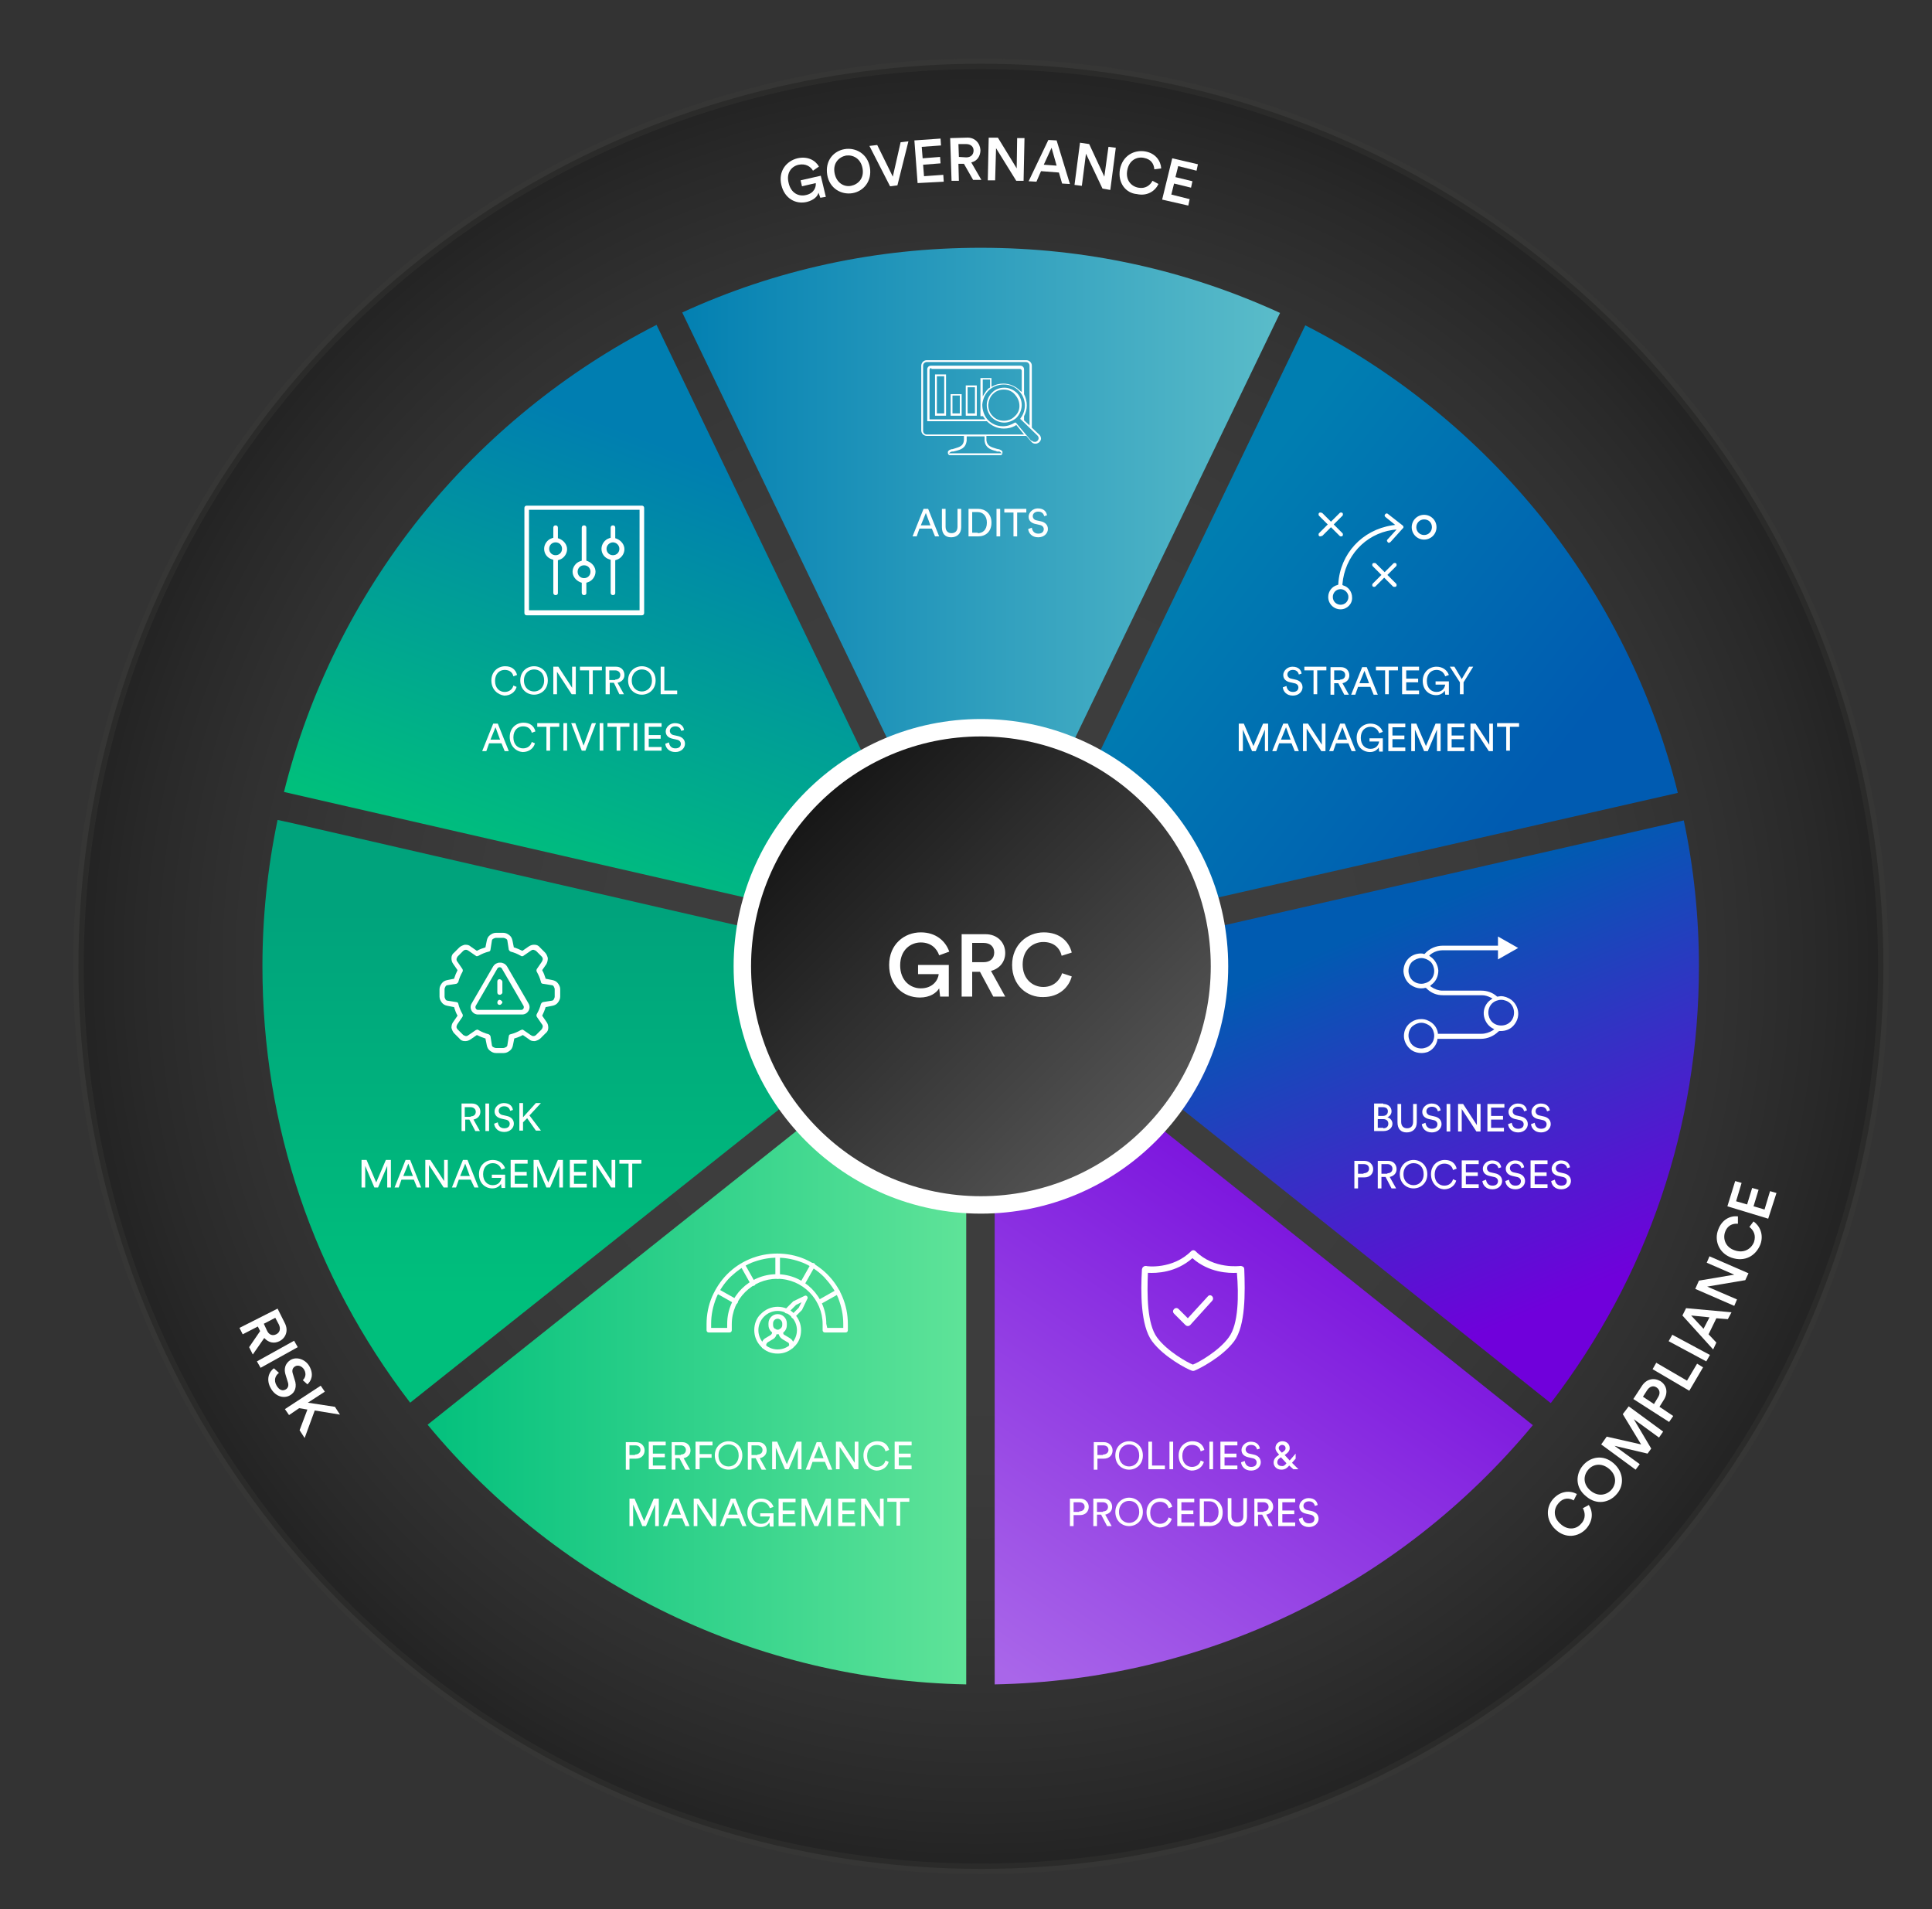 <?xml version="1.0" encoding="utf-8"?>
<!-- Generator: Adobe Illustrator 27.0.1, SVG Export Plug-In . SVG Version: 6.00 Build 0)  -->
<svg version="1.1" id="Layer_1" xmlns="http://www.w3.org/2000/svg" xmlns:xlink="http://www.w3.org/1999/xlink" x="0px" y="0px"
	 viewBox="0 0 421.1 416.1" style="enable-background:new 0 0 421.1 416.1;" xml:space="preserve">
<rect x="0" y="0" width="421.1" height="416.1" fill="#333333" stroke="none"/>
<style type="text/css">
	.st0{fill:url(#Path_5249_00000134208035202992048810000012599494818764498313_);}
	.st1{fill:url(#Path_5249_00000015330337750855635900000002915796553140715453_);}
	.st2{fill:none;stroke:#909090;stroke-width:0.5;}
	.st3{fill:#FFFFFF;}
	.st4{fill:url(#Path_5249_00000153665361499739925010000001877310190852762757_);}
	.st5{fill:#66D9B0;}
	.st6{fill:#4A00ED;}
	.st7{fill:url(#SVGID_1_);}
	.st8{fill:url(#SVGID_00000106848778313197683890000005068492712575363498_);}
	.st9{fill:#66B2D0;}
	.st10{fill:url(#SVGID_00000027606399097046311920000010240253387996296635_);}
	.st11{fill:url(#SVGID_00000177479260315968378510000015837138036440056979_);}
	.st12{fill:url(#SVGID_00000145766249322455983740000006234190822258109597_);}
	.st13{fill:#1D1D1B;}
	.st14{fill:url(#Path_5249_00000119811869716607409910000017319335221603552955_);}
	
		.st15{opacity:0.32;fill:url(#SVGID_00000160900448506084647810000009911166702979437494_);stroke:#3C3C3B;stroke-width:3;stroke-miterlimit:10;}
	.st16{fill:url(#SVGID_00000168809365990998924910000017724519496019282330_);}
	.st17{fill:url(#SVGID_00000018952124495797766650000016427528261358938752_);}
	.st18{fill:url(#SVGID_00000148660133576853779840000010683194692732994949_);}
	.st19{fill:url(#SVGID_00000147221190498735656860000013722497418035306112_);}
	.st20{fill:url(#SVGID_00000133502187484132804850000014832123230821444500_);}
	.st21{fill:url(#SVGID_00000081606161912235286100000009706615197167770288_);}
	.st22{fill:url(#SVGID_00000182501104516123750630000004550114314264749985_);}
	.st23{fill:url(#SVGID_00000081626312635381981470000014246972485753214655_);}
	.st24{fill:url(#SVGID_00000120531040931165305450000016693223696625733031_);}
	.st25{fill:url(#SVGID_00000077304943873069594980000010076210524338654897_);enable-background:new    ;}
	.st26{fill:url(#SVGID_00000150064940240975438120000011093070467507022229_);}
	.st27{fill:url(#SVGID_00000150074513948938237370000008079486351738836879_);}
	.st28{fill:url(#SVGID_00000126300730631405604160000001905531872050749848_);}
	.st29{fill:url(#SVGID_00000054254020168438046840000010948870592389282229_);}
	.st30{fill-rule:evenodd;clip-rule:evenodd;fill:#FFFFFF;}
	.st31{opacity:8.000000e-02;}
	.st32{fill:url(#SVGID_00000005266395018603282200000016303052120437352841_);}
	.st33{fill:none;stroke:#707070;stroke-width:1.136;}
	.st34{opacity:0.155;}
	.st35{fill:url(#SVGID_00000090273706031945228250000013052894087759706255_);}
	.st36{opacity:0.283;}
	.st37{fill:url(#SVGID_00000013192982052332143650000002358125871697039029_);}
	.st38{fill:url(#SVGID_00000159433291518886313270000005660433862794364817_);}
	.st39{fill:url(#SVGID_00000151545277146285674800000000649054961672099504_);}
	.st40{fill:url(#SVGID_00000155857013136915743730000012037561200826241699_);}
	.st41{fill:url(#SVGID_00000028302250378305358070000011144075854191872643_);}
	.st42{fill:url(#SVGID_00000136403415029419302020000000737349425333170354_);}
	.st43{fill:url(#SVGID_00000012430736092163568440000015239991300747253939_);}
	.st44{fill:url(#SVGID_00000018206196069100007800000009437990900082625940_);}
	.st45{fill:url(#SVGID_00000173862800948225261710000002398784356260749247_);}
	.st46{fill:url(#SVGID_00000027604508581529420110000002291824934356905358_);}
	.st47{fill:url(#SVGID_00000180367289220461745570000014400822660814082209_);}
	.st48{fill:url(#SVGID_00000076589233834428365860000013358366932225470893_);stroke:#FFFFFF;stroke-miterlimit:10;}
	
		.st49{fill:url(#SVGID_00000039128963879492443540000015017157379120859294_);stroke:#FFFFFF;stroke-width:0.75;stroke-miterlimit:10;}
	.st50{fill:url(#SVGID_00000073710559400393694110000007223092238292276882_);stroke:#FFFFFF;stroke-miterlimit:10;}
	
		.st51{fill:url(#SVGID_00000065071353719870628490000008101724022650248098_);stroke:#FFFFFF;stroke-width:0.75;stroke-miterlimit:10;}
	.st52{fill:url(#SVGID_00000115494350021617408960000005049274540345653177_);stroke:#FFFFFF;stroke-miterlimit:10;}
	.st53{opacity:0.5;}
	.st54{fill:none;stroke:#FFFFFF;stroke-miterlimit:10;}
	.st55{fill:none;stroke:#FFFFFF;stroke-miterlimit:10;stroke-dasharray:2.923,3.897;}
	.st56{fill:none;stroke:#FFFFFF;stroke-miterlimit:10;stroke-dasharray:2.923,3.898;}
	.st57{fill:none;stroke:#FFFFFF;stroke-miterlimit:10;stroke-dasharray:2.924,3.898;}
	.st58{fill:none;stroke:#FFFFFF;stroke-miterlimit:10;stroke-dasharray:2.923,3.897;}
	.st59{opacity:0.24;fill:#BFBFC4;stroke:#3C3C3B;stroke-miterlimit:10;}
	.st60{fill:url(#SVGID_00000052102476762838014200000009358795900468423552_);}
	.st61{fill:url(#SVGID_00000167382958039736217210000010985628331647224744_);}
	.st62{fill:url(#SVGID_00000147185711146116194800000007221802039028129938_);}
	.st63{fill:url(#SVGID_00000166660880790038556880000015704063076322136469_);}
	.st64{fill:url(#SVGID_00000088114042015377924930000009743797363299109007_);}
	.st65{fill:url(#SVGID_00000162335953002400557210000009276978254169856134_);}
	.st66{fill:url(#SVGID_00000140714603383544127430000009326512581952099473_);}
	.st67{fill:url(#SVGID_00000163757903650482125640000011012201010359750544_);}
	.st68{fill:url(#SVGID_00000118374435209873657550000016804008235495790512_);}
	.st69{fill:url(#SVGID_00000019649995171120523420000002249438812987100567_);enable-background:new    ;}
	.st70{fill:url(#SVGID_00000041990277277773570970000002677430491134271646_);}
	.st71{fill:url(#SVGID_00000000909050091871705210000010671521253607923602_);}
	.st72{fill:url(#SVGID_00000078757231725899626720000007577391692956256666_);}
	.st73{fill:url(#SVGID_00000132081472570441030710000004176257668234124197_);}
	.st74{opacity:0.3;fill:url(#SVGID_00000153671623546225881230000005123942492533486989_);}
	.st75{fill:url(#SVGID_00000165920462265883947880000014408613883338431652_);enable-background:new    ;}
	.st76{fill:url(#SVGID_00000033337041122877727800000018367233677566909081_);}
	.st77{fill:url(#SVGID_00000003105610166845702120000011610551120936468635_);}
	.st78{fill:url(#SVGID_00000012458615376830268930000010892637352685011080_);}
	.st79{fill:url(#SVGID_00000027586077462530352580000014078004624909599410_);}
	.st80{fill:url(#SVGID_00000130633123431628483980000002503982219617697213_);}
	
		.st81{fill:url(#SVGID_00000027562326330263127250000006431648548944616356_);stroke:#FFFFFF;stroke-width:3.383;stroke-miterlimit:10;}
	
		.st82{fill:url(#SVGID_00000047752747389165486770000008988698452349377946_);stroke:#FFFFFF;stroke-width:3.383;stroke-miterlimit:10;}
	
		.st83{fill:url(#SVGID_00000007387500507966980480000008747024661952243637_);stroke:#FFFFFF;stroke-width:3.383;stroke-miterlimit:10;}
	
		.st84{fill:url(#SVGID_00000158728379253179240410000002995635067965494963_);stroke:#FFFFFF;stroke-width:3.383;stroke-miterlimit:10;}
	
		.st85{fill:url(#SVGID_00000143585470355091130300000012515817152508997029_);stroke:#FFFFFF;stroke-width:3.383;stroke-linecap:round;stroke-linejoin:round;stroke-miterlimit:10;}
	
		.st86{fill:url(#SVGID_00000157296957712740640600000004531398634175850381_);stroke:#FFFFFF;stroke-width:3.383;stroke-miterlimit:10;}
	.st87{opacity:0.3;fill:url(#SVGID_00000016077090948515814560000004660203628025384114_);}
	.st88{fill:url(#SVGID_00000137112348276801974380000005432825586311581839_);enable-background:new    ;}
	.st89{fill:url(#SVGID_00000174604087195779980130000004697452331646995844_);}
	.st90{fill:url(#SVGID_00000173137839495386457920000013631777582830142345_);}
	.st91{fill:url(#SVGID_00000103261443060678036330000014808893843401354422_);}
	.st92{fill:url(#SVGID_00000170268992687199564400000007880324473341526432_);}
	.st93{fill:url(#SVGID_00000096765887711473910680000018244618427128995513_);}
	
		.st94{fill:url(#SVGID_00000016790045180986308590000003473691549734691769_);stroke:#FFFFFF;stroke-width:2.66;stroke-miterlimit:10;}
	
		.st95{fill:url(#SVGID_00000174585370586580695260000017125330117501269951_);stroke:#FFFFFF;stroke-width:2.653;stroke-miterlimit:10;}
	
		.st96{fill:url(#SVGID_00000114789832169809165730000016154712945228125582_);stroke:#FFFFFF;stroke-width:2.653;stroke-miterlimit:10;}
	
		.st97{fill:url(#SVGID_00000119834866911672442260000013863957985406966413_);stroke:#FFFFFF;stroke-width:2.653;stroke-miterlimit:10;}
	
		.st98{fill:url(#SVGID_00000026841672802657295260000003325444058127819199_);stroke:#FFFFFF;stroke-width:2.653;stroke-linecap:round;stroke-linejoin:round;stroke-miterlimit:10;}
	
		.st99{fill:url(#SVGID_00000081645847903248360760000007047991163731706265_);stroke:#FFFFFF;stroke-width:2.653;stroke-miterlimit:10;}
	.st100{fill:url(#SVGID_00000067217040101790633610000004956963642418380963_);}
	.st101{fill:none;stroke:#707070;stroke-width:0.972;}
	.st102{fill:url(#SVGID_00000082333884127135894160000001135051777696306623_);}
	.st103{fill:url(#SVGID_00000110429202764953632760000002430486318494839681_);}
	.st104{enable-background:new    ;}
	.st105{fill:url(#SVGID_00000141451516712381279450000009245084083904454557_);}
	.st106{fill:url(#SVGID_00000134966575477119068730000011680214929319478184_);}
	.st107{fill:url(#SVGID_00000010289224925649922390000001137513405429479354_);}
	.st108{fill:url(#SVGID_00000054951192202206382300000018344475166932477851_);}
	.st109{fill:url(#SVGID_00000034056008486949139210000008183563241420728705_);}
	.st110{fill:url(#SVGID_00000126294709194390969530000008612423595622933903_);}
	.st111{fill:url(#SVGID_00000168082166604322688000000017235971926196263829_);}
	.st112{fill:url(#SVGID_00000057119880607168270930000009853834505444657582_);}
	.st113{fill:url(#SVGID_00000023965695829980987670000014403909032486019239_);}
	.st114{fill:url(#SVGID_00000022560428509407716210000013083877376785501595_);}
	
		.st115{fill:url(#SVGID_00000083051722367431262500000018176177395996971146_);stroke:#FFFFFF;stroke-width:0.856;stroke-miterlimit:10;}
	
		.st116{fill:url(#SVGID_00000002351311191640782630000014464939229793519535_);stroke:#FFFFFF;stroke-width:0.642;stroke-miterlimit:10;}
	
		.st117{fill:url(#SVGID_00000098935705944273711810000014508520008096859292_);stroke:#FFFFFF;stroke-width:0.856;stroke-miterlimit:10;}
	
		.st118{fill:url(#SVGID_00000076578085995706931610000006190531135642323121_);stroke:#FFFFFF;stroke-width:0.642;stroke-miterlimit:10;}
	
		.st119{fill:url(#SVGID_00000144297115202080945870000002249113279547727805_);stroke:#FFFFFF;stroke-width:0.856;stroke-miterlimit:10;}
	.st120{fill:none;stroke:#FFFFFF;stroke-width:0.856;stroke-miterlimit:10;}
	.st121{fill:none;stroke:#FFFFFF;stroke-width:0.856;stroke-miterlimit:10;stroke-dasharray:2.503,3.337;}
	.st122{fill:none;stroke:#FFFFFF;stroke-width:0.856;stroke-miterlimit:10;stroke-dasharray:2.503,3.337;}
	.st123{fill:none;stroke:#FFFFFF;stroke-width:0.856;stroke-miterlimit:10;stroke-dasharray:2.503,3.338;}
	.st124{fill:none;stroke:#FFFFFF;stroke-width:0.856;stroke-miterlimit:10;stroke-dasharray:2.503,3.338;}
	.st125{fill:url(#SVGID_00000101103942640482412150000009561303572981386169_);}
	.st126{fill:url(#SVGID_00000145749233475356488190000011348476723243211702_);}
	.st127{fill:url(#SVGID_00000039831914219667608660000000094633667165972105_);}
	.st128{fill:url(#SVGID_00000144304960714737181970000004661731067148105630_);}
	.st129{fill:url(#SVGID_00000035525567498192844880000010523379046889202060_);}
	
		.st130{opacity:0.32;fill:url(#SVGID_00000094590933452707583160000008355602769646114709_);stroke:#3C3C3B;stroke-width:2.311;stroke-miterlimit:10;}
	.st131{fill:url(#SVGID_00000177473028758570839700000016119721866752959417_);}
	.st132{fill:url(#SVGID_00000010307022663856095910000000556141974733236885_);}
	.st133{fill:url(#SVGID_00000101079276008889015670000015723974582984779913_);}
	.st134{fill:url(#SVGID_00000144304873701498343570000002977723644918843799_);}
	.st135{fill:url(#SVGID_00000142141903875059788520000011113247265279095936_);}
	.st136{fill:url(#SVGID_00000122690060974396253220000017563318281664748172_);}
	.st137{fill:url(#SVGID_00000147924959838289624120000013317378267340919690_);}
	.st138{fill:url(#SVGID_00000067931138258543511240000015244552569745372562_);}
	.st139{fill:url(#SVGID_00000004544512861864030980000006497136183386171032_);}
	.st140{fill:url(#SVGID_00000123405878669016241950000013354988690540812172_);enable-background:new    ;}
	.st141{fill:url(#SVGID_00000183222268706677971090000014313172778732728982_);}
	.st142{fill:url(#SVGID_00000152969923653924877300000013977360360866058674_);}
	.st143{fill:url(#SVGID_00000000916715282408766950000005437093435973427092_);}
	.st144{fill:url(#SVGID_00000019655117460414459920000003182292606276198306_);}
</style>
<radialGradient id="SVGID_1_" cx="213.751" cy="210.583" r="196.714" gradientUnits="userSpaceOnUse">
	<stop  offset="0" style="stop-color:#545454"/>
	<stop  offset="0.372" style="stop-color:#525252"/>
	<stop  offset="0.558" style="stop-color:#4A4A4A"/>
	<stop  offset="0.703" style="stop-color:#3D3D3D"/>
	<stop  offset="0.827" style="stop-color:#2A2A2A"/>
	<stop  offset="0.936" style="stop-color:#121212"/>
	<stop  offset="1" style="stop-color:#000000"/>
</radialGradient>
<circle style="opacity:0.32;fill:url(#SVGID_1_);stroke:#3C3C3B;stroke-width:2.311;stroke-miterlimit:10;" cx="213.8" cy="210.6" r="196.7"/>
<linearGradient id="SVGID_00000076596781301374001560000010988840127602750651_" gradientUnits="userSpaceOnUse" x1="332.693" y1="287.017" x2="297.131" y2="203.191">
	<stop  offset="0" style="stop-color:#7000DB"/>
	<stop  offset="1" style="stop-color:#005BB1"/>
</linearGradient>
<path style="fill:url(#SVGID_00000076596781301374001560000010988840127602750651_);" d="M367,178.8l-146.4,33.4L338,305.8
	c21.1-27.5,32.3-60.3,32.3-95.2C370.3,199.9,369.2,189.2,367,178.8z"/>
<linearGradient id="SVGID_00000064316334297576046810000002261547268513207443_" gradientUnits="userSpaceOnUse" x1="144.569" y1="128.767" x2="283.083" y2="128.767">
	<stop  offset="0" style="stop-color:#007EB1"/>
	<stop  offset="1" style="stop-color:#5DBECA"/>
</linearGradient>
<path style="fill:url(#SVGID_00000064316334297576046810000002261547268513207443_);" d="M279,68.2c-20.5-9.4-42.4-14.2-65.2-14.2
	c-22.7,0-44.6,4.7-65.1,14.1l65.1,135.3L279,68.2z"/>
<linearGradient id="SVGID_00000119799537549164223240000018376566034114382008_" gradientUnits="userSpaceOnUse" x1="88.876" y1="292.029" x2="213.751" y2="292.029">
	<stop  offset="0" style="stop-color:#00BF7C"/>
	<stop  offset="1" style="stop-color:#61E499"/>
</linearGradient>
<path style="fill:url(#SVGID_00000119799537549164223240000018376566034114382008_);" d="M93.2,310.5
	c29.2,35.3,71.7,55.7,117.4,56.6V217l-48.7,38.8L93.2,310.5z"/>
<linearGradient id="SVGID_00000156560195443633668650000003954488909050973855_" gradientUnits="userSpaceOnUse" x1="295.883" y1="234.115" x2="210.364" y2="358.584">
	<stop  offset="0" style="stop-color:#7000DB"/>
	<stop  offset="1" style="stop-color:#A966E9"/>
</linearGradient>
<path style="fill:url(#SVGID_00000156560195443633668650000003954488909050973855_);" d="M216.8,367.1
	c45.7-0.9,88.1-21.3,117.3-56.5L216.8,217V367.1z"/>
<linearGradient id="SVGID_00000089557897318354416370000000238960835765644417_" gradientUnits="userSpaceOnUse" x1="213.751" y1="263.783" x2="338.522" y2="263.783">
	<stop  offset="0" style="stop-color:#007EB1"/>
	<stop  offset="1" style="stop-color:#5DBECA"/>
</linearGradient>
<polygon style="fill:url(#SVGID_00000089557897318354416370000000238960835765644417_);" points="334.2,310.6 334.2,310.6 
	216.8,217 216.8,217 "/>
<linearGradient id="SVGID_00000176039081291260962300000014428469852068776610_" gradientUnits="userSpaceOnUse" x1="249.197" y1="134.699" x2="320.322" y2="189.736">
	<stop  offset="0" style="stop-color:#007EB1"/>
	<stop  offset="1" style="stop-color:#005BB1"/>
</linearGradient>
<path style="fill:url(#SVGID_00000176039081291260962300000014428469852068776610_);" d="M365.7,172.8c-5.4-21.8-15.7-42.5-29.7-60
	C322,95.4,304.3,81,284.5,70.9l-59,122.4l-6.2,12.8L365.7,172.8z"/>
<linearGradient id="SVGID_00000073692505780888873700000010631374412969849252_" gradientUnits="userSpaceOnUse" x1="213.751" y1="189.475" x2="369.399" y2="189.475">
	<stop  offset="6.835946e-02" style="stop-color:#C8FF00"/>
	<stop  offset="0.278" style="stop-color:#95DE32"/>
	<stop  offset="0.628" style="stop-color:#45AB7F"/>
	<stop  offset="0.878" style="stop-color:#138AB0"/>
	<stop  offset="1" style="stop-color:#007EC3"/>
</linearGradient>
<polygon style="fill:url(#SVGID_00000073692505780888873700000010631374412969849252_);" points="219.3,206.2 365.7,172.8 
	365.7,172.8 219.3,206.2 "/>
<linearGradient id="SVGID_00000146497131512223857820000010288951688080938913_" gradientUnits="userSpaceOnUse" x1="213.751" y1="199.763" x2="369.399" y2="199.763">
	<stop  offset="6.835946e-02" style="stop-color:#C8FF00"/>
	<stop  offset="0.278" style="stop-color:#95DE32"/>
	<stop  offset="0.628" style="stop-color:#45AB7F"/>
	<stop  offset="0.878" style="stop-color:#138AB0"/>
	<stop  offset="1" style="stop-color:#007EC3"/>
</linearGradient>
<polygon style="fill:url(#SVGID_00000146497131512223857820000010288951688080938913_);" points="225.5,193.4 219.3,206.2 
	219.3,206.2 "/>
<linearGradient id="SVGID_00000043424924031275587340000013143121481531673754_" gradientUnits="userSpaceOnUse" x1="132.023" y1="198.603" x2="132.023" y2="282.855">
	<stop  offset="0" style="stop-color:#00A37C"/>
	<stop  offset="1" style="stop-color:#00BF7C"/>
</linearGradient>
<path style="fill:url(#SVGID_00000043424924031275587340000013143121481531673754_);enable-background:new    ;" d="M63.3,179.3
	l-2.8-0.6c-2.2,10.5-3.3,21.2-3.3,31.9c0,34.8,11.1,67.6,32.2,95.1l62-49.3l55.5-44.1L63.3,179.3z"/>
<linearGradient id="SVGID_00000030483141013871603070000008560235038122749874_" gradientUnits="userSpaceOnUse" x1="54.14" y1="280.971" x2="213.751" y2="280.971">
	<stop  offset="9.958895e-02" style="stop-color:#ED538E"/>
	<stop  offset="0.183" style="stop-color:#E7548F"/>
	<stop  offset="0.295" style="stop-color:#D65893"/>
	<stop  offset="0.425" style="stop-color:#B95D9A"/>
	<stop  offset="0.567" style="stop-color:#9164A2"/>
	<stop  offset="0.72" style="stop-color:#5E6DAE"/>
	<stop  offset="0.879" style="stop-color:#2178BC"/>
	<stop  offset="0.957" style="stop-color:#007EC3"/>
</linearGradient>
<polygon style="fill:url(#SVGID_00000030483141013871603070000008560235038122749874_);" points="89.4,305.6 151.4,256.3 
	89.4,305.6 "/>
<linearGradient id="SVGID_00000003079986287027355650000000764004104502186122_" gradientUnits="userSpaceOnUse" x1="131.697" y1="196.653" x2="166.413" y2="105.206">
	<stop  offset="0" style="stop-color:#00BF7C"/>
	<stop  offset="1" style="stop-color:#007EB1"/>
</linearGradient>
<path style="fill:url(#SVGID_00000003079986287027355650000000764004104502186122_);" d="M91.7,112.6c-14.1,17.6-24.4,38.2-29.8,60
	l146.3,33.5L143.1,70.8C123.3,80.9,105.6,95.3,91.7,112.6z"/>
<linearGradient id="SVGID_00000114049075377257627600000017222803354139432834_" gradientUnits="userSpaceOnUse" x1="150.836" y1="203.918" x2="185.552" y2="112.472">
	<stop  offset="0" style="stop-color:#00BF7C"/>
	<stop  offset="1" style="stop-color:#007EB1"/>
</linearGradient>
<rect x="100.6" y="138.5" style="fill:url(#SVGID_00000114049075377257627600000017222803354139432834_);" width="150.1" height="0"/>
<circle class="st3" cx="213.8" cy="210.6" r="53.9"/>
<linearGradient id="SVGID_00000131352150410479960440000015131065124587648139_" gradientUnits="userSpaceOnUse" x1="178.346" y1="175.179" x2="249.156" y2="245.988">
	<stop  offset="0" style="stop-color:#171717"/>
	<stop  offset="1" style="stop-color:#545454"/>
</linearGradient>
<circle style="fill:url(#SVGID_00000131352150410479960440000015131065124587648139_);" cx="213.8" cy="210.6" r="50.1"/>
<g>
	<path class="st3" d="M204.9,217.1l-0.2-1.7c-0.6,1-2,2-4.2,2c-3.6,0-6.7-2.6-6.7-7.1c0-4.5,3.3-7.1,6.9-7.1c3.3,0,5.4,1.9,6.2,4.2
		l-2.2,0.8c-0.5-1.5-1.8-2.8-4-2.8c-2.2,0-4.5,1.6-4.5,5c0,3.3,2.2,5,4.5,5c2.7,0,3.8-1.9,3.9-3.1h-4.5v-2h6.7v6.9H204.9z"/>
	<path class="st3" d="M213.6,211.8h-1.7v5.4h-2.3v-13.6h5.2c2.6,0,4.3,1.8,4.3,4.1c0,1.9-1.2,3.4-3.1,3.9l3.1,5.6h-2.6L213.6,211.8z
		 M214.4,209.7c1.4,0,2.3-0.8,2.3-2.1c0-1.3-0.9-2.1-2.3-2.1h-2.5v4.2H214.4z"/>
	<path class="st3" d="M220.6,210.3c0-4.4,3.3-7.1,6.9-7.1c3.5,0,5.5,2,6.1,4.4l-2.2,0.7c-0.4-1.7-1.7-3-4-3c-2.2,0-4.5,1.6-4.5,4.9
		c0,3.2,2.2,4.9,4.5,4.9c2.3,0,3.6-1.5,4.1-3l2.1,0.7c-0.6,2.3-2.7,4.5-6.2,4.5C223.9,217.4,220.6,214.8,220.6,210.3z"/>
</g>
<g>
	<path class="st3" d="M178.8,43.1l-0.4-1.1c-0.2,0.8-1,1.6-2.5,2c-2.4,0.6-4.9-0.7-5.6-3.7c-0.7-3,1.1-5.2,3.5-5.8
		c2.2-0.5,3.9,0.4,4.7,1.8l-1.3,0.9c-0.5-0.9-1.6-1.6-3.1-1.3c-1.5,0.3-2.8,1.7-2.2,4c0.5,2.2,2.2,3,3.8,2.6
		c1.8-0.4,2.2-1.8,2.1-2.6l-3,0.7l-0.3-1.3l4.4-1l1.1,4.6L178.8,43.1z"/>
	<path class="st3" d="M184.1,32.5c2.4-0.4,5,1,5.5,4c0.5,3-1.4,5.2-3.8,5.6c-2.4,0.4-5-1-5.5-4C179.8,35,181.7,32.9,184.1,32.5z
		 M185.5,40.5c1.5-0.3,2.9-1.6,2.5-3.8c-0.4-2.2-2.1-3-3.6-2.8c-1.5,0.3-2.9,1.6-2.5,3.8S184,40.8,185.5,40.5z"/>
	<path class="st3" d="M196.3,31l1.7-0.2l-2.4,9.6l-1.6,0.2l-4.5-8.8l1.7-0.2l3.4,6.9L196.3,31z"/>
	<path class="st3" d="M200,39.9l-0.7-9.3l5.7-0.4l0.1,1.5l-4.2,0.3l0.2,2.5l3.8-0.3l0.1,1.4l-3.8,0.3l0.2,2.5l4.2-0.3l0.1,1.5
		L200,39.9z"/>
	<path class="st3" d="M210.1,35.7l-1.2,0l0.1,3.7l-1.6,0l-0.3-9.3l3.6-0.1c1.8-0.1,2.9,1.2,3,2.7c0,1.3-0.7,2.4-2,2.7l2.2,3.8
		l-1.8,0L210.1,35.7z M210.6,34.3c1,0,1.6-0.6,1.6-1.5c0-0.9-0.7-1.4-1.6-1.4l-1.7,0l0.1,2.8L210.6,34.3z"/>
	<path class="st3" d="M221.5,39.4l-4.4-7.1l-0.2,7l-1.6,0l0.2-9.3l2,0l4.1,6.7l0.1-6.6l1.6,0l-0.2,9.3L221.5,39.4z"/>
	<path class="st3" d="M230.8,37.6l-3.9-0.3l-1,2.3l-1.7-0.1l4.3-9l1.8,0.1l2.9,9.5l-1.7-0.1L230.8,37.6z M227.5,35.9l2.8,0.2
		l-1.1-3.9L227.5,35.9z"/>
	<path class="st3" d="M240.3,41.1l-3.6-7.6l-0.9,7l-1.6-0.2l1.2-9.2l2,0.3l3.3,7.1l0.9-6.5l1.6,0.2l-1.2,9.2L240.3,41.1z"/>
	<path class="st3" d="M244.1,36.9c0.6-3,3.1-4.3,5.5-3.9c2.3,0.4,3.4,2.1,3.5,3.7l-1.5,0.2c-0.1-1.2-0.7-2.2-2.3-2.5
		c-1.5-0.3-3.2,0.5-3.6,2.7c-0.4,2.1,0.8,3.5,2.4,3.8c1.5,0.3,2.6-0.5,3.1-1.5l1.3,0.7c-0.7,1.5-2.4,2.7-4.7,2.2
		C245.4,42.1,243.6,39.9,244.1,36.9z"/>
	<path class="st3" d="M253.3,43.5l2.2-9l5.6,1.3l-0.3,1.4l-4-1l-0.6,2.4l3.7,0.9l-0.3,1.4l-3.7-0.9l-0.6,2.4l4,1l-0.3,1.4
		L253.3,43.5z"/>
</g>
<g>
	<path class="st3" d="M339,333.3c-2.2-2.1-2-5-0.4-6.7c1.6-1.7,3.6-1.8,5.1-1L343,327c-1-0.6-2.3-0.6-3.3,0.6c-1,1.1-1.3,3,0.4,4.5
		c1.6,1.5,3.5,1.2,4.5,0c1.1-1.1,0.9-2.5,0.4-3.4l1.3-0.7c0.9,1.4,1,3.4-0.6,5.2C344,335,341.2,335.4,339,333.3z"/>
	<path class="st3" d="M345,319.4c1.6-1.9,4.4-2.5,6.7-0.5c2.3,2,2.3,4.9,0.7,6.7c-1.6,1.9-4.4,2.5-6.7,0.5
		C343.3,324.2,343.4,321.3,345,319.4z M351.3,324.6c1-1.2,1.1-3.1-0.6-4.5c-1.7-1.4-3.6-1-4.6,0.3c-1,1.2-1.1,3.1,0.6,4.5
		C348.4,326.3,350.3,325.8,351.3,324.6z"/>
	<path class="st3" d="M361.6,313.3l-5.5-4l3.8,6.4l-0.8,1.1l-7.2-1.7l5.5,4l-0.9,1.2l-7.5-5.5l1.2-1.7l7.5,1.7l-4-6.6l1.3-1.7
		l7.5,5.5L361.6,313.3z"/>
	<path class="st3" d="M361.7,306.6l3,2l-0.9,1.3l-7.8-5l1.9-2.9c1-1.5,2.6-1.8,4-1c1.4,0.9,1.7,2.5,0.8,4L361.7,306.6z M361.4,304.5
		c0.5-0.8,0.4-1.6-0.3-2.1c-0.7-0.5-1.5-0.3-2.1,0.6l-0.9,1.4l2.4,1.6L361.4,304.5z"/>
	<path class="st3" d="M368.2,303.1l-8-4.7l0.8-1.4l6.7,3.9l2.2-3.7l1.3,0.8L368.2,303.1z"/>
	<path class="st3" d="M371.9,296.7l-8.2-4.4l0.8-1.4l8.2,4.4L371.9,296.7z"/>
	<path class="st3" d="M374.1,287.3l-1.7,3.5l1.7,1.8l-0.7,1.5l-6.7-7.4l0.8-1.6l9.9,0.9l-0.8,1.5L374.1,287.3z M371.3,289.6l1.3-2.5
		l-4-0.4L371.3,289.6z"/>
	<path class="st3" d="M380.4,279l-8.3,1.4l6.5,2.8l-0.6,1.4l-8.5-3.7l0.8-1.8l7.7-1.3l-6-2.6l0.6-1.4l8.5,3.7L380.4,279z"/>
	<path class="st3" d="M377.4,274.1c-2.8-1-3.8-3.8-2.9-6.1c0.8-2.2,2.6-3.1,4.3-2.9l0,1.6c-1.2-0.1-2.3,0.4-2.8,1.8
		c-0.5,1.4,0,3.3,2.1,4c2,0.7,3.6-0.3,4.2-1.8c0.5-1.5-0.1-2.6-1-3.3l0.9-1.2c1.3,0.9,2.3,2.8,1.5,5
		C382.7,273.7,380.3,275.1,377.4,274.1z"/>
	<path class="st3" d="M385.4,265.6l-8.9-2.7l1.7-5.5l1.4,0.4l-1.2,4l2.4,0.7l1.1-3.6l1.4,0.4l-1.1,3.6l2.4,0.7l1.2-4l1.4,0.4
		L385.4,265.6z"/>
</g>
<g>
	<path class="st3" d="M56.7,290.1l-0.5-1l-3.3,1.7l-0.7-1.4l8.3-4.2l1.6,3.2c0.8,1.6,0.2,3.2-1.2,3.9c-1.2,0.6-2.4,0.3-3.3-0.7
		l-2.5,3.6l-0.8-1.6L56.7,290.1z M58.2,290c0.4,0.9,1.2,1.2,2,0.8c0.8-0.4,1-1.2,0.6-2.1l-0.8-1.5l-2.5,1.3L58.2,290z"/>
	<path class="st3" d="M56,296.7l8.1-4.5l0.8,1.4l-8.1,4.5L56,296.7z"/>
	<path class="st3" d="M66,300.8c0.4-0.4,0.9-1.2,0.3-2.3c-0.5-0.8-1.4-1.1-2-0.7c-0.5,0.3-0.7,0.8-0.5,1.5l0.4,1.3
		c0.6,1.6,0.1,2.9-1,3.5c-1.2,0.7-3,0.4-4.1-1.4c-1.2-2-0.5-3.7,0.6-4.5l1.1,1c-0.8,0.6-1.2,1.6-0.5,2.8c0.6,1,1.3,1.2,2,0.8
		c0.5-0.3,0.7-0.9,0.4-1.7l-0.4-1.3c-0.5-1.4-0.2-2.6,1-3.4c1.3-0.8,3.2-0.2,4.1,1.3c1.1,1.9,0.4,3.3-0.4,4L66,300.8z"/>
	<path class="st3" d="M67,307.2l-1.8-0.3l-2.2,1.5l-0.9-1.3l7.8-5.1l0.9,1.3l-3.7,2.4l5.9,0.9l1.1,1.7l-5.5-0.9l-2.2,6l-1.1-1.7
		L67,307.2z"/>
</g>
<g>
	<path class="st3" d="M203.1,115.2h-2.7l-0.6,1.7h-0.9l2.4-6h1l2.4,6h-0.9L203.1,115.2z M200.7,114.5h2.1l-1-2.7L200.7,114.5z"/>
	<path class="st3" d="M205.3,114.9v-4h0.8v3.9c0,0.9,0.5,1.4,1.3,1.4c0.8,0,1.3-0.5,1.3-1.4v-3.9h0.8v4c0,1.4-0.9,2.2-2.2,2.2
		S205.3,116.3,205.3,114.9z"/>
	<path class="st3" d="M211.1,116.9v-6h2.1c1.5,0,2.9,1,2.9,3c0,2-1.3,3-2.9,3H211.1z M213.1,116.2c1.1,0,2-0.7,2-2.3
		c0-1.5-0.9-2.3-2-2.3h-1.2v4.5H213.1z"/>
	<path class="st3" d="M217.2,116.9v-6h0.8v6H217.2z"/>
	<path class="st3" d="M221.7,111.7v5.2h-0.8v-5.2h-2v-0.8h4.8v0.8H221.7z"/>
	<path class="st3" d="M227.6,112.5c-0.1-0.4-0.4-1-1.3-1c-0.7,0-1.2,0.4-1.2,1c0,0.4,0.3,0.8,0.8,0.9l0.9,0.2c1,0.2,1.6,0.8,1.6,1.7
		c0,0.9-0.8,1.8-2.1,1.8c-1.4,0-2.1-0.9-2.2-1.8l0.8-0.3c0.1,0.7,0.5,1.3,1.4,1.3c0.8,0,1.2-0.4,1.2-1c0-0.4-0.3-0.8-0.9-0.9
		l-0.9-0.2c-0.9-0.2-1.5-0.7-1.5-1.6c0-0.9,0.9-1.8,2-1.8c1.4,0,1.9,0.8,2,1.5L227.6,112.5z"/>
</g>
<g>
	<path class="st3" d="M283.1,147c-0.1-0.4-0.4-1-1.3-1c-0.7,0-1.2,0.4-1.2,1c0,0.4,0.3,0.8,0.8,0.9l0.9,0.2c1,0.2,1.6,0.8,1.6,1.7
		c0,0.9-0.8,1.8-2.1,1.8c-1.4,0-2.1-0.9-2.2-1.8l0.8-0.3c0.1,0.7,0.5,1.3,1.4,1.3c0.8,0,1.2-0.4,1.2-1c0-0.4-0.3-0.8-0.9-0.9
		l-0.9-0.2c-0.9-0.2-1.5-0.7-1.5-1.6c0-0.9,0.9-1.8,2-1.8c1.4,0,1.9,0.8,2,1.5L283.1,147z"/>
	<path class="st3" d="M287.1,146.1v5.2h-0.8v-5.2h-2v-0.8h4.8v0.8H287.1z"/>
	<path class="st3" d="M291.7,148.9h-0.9v2.5H290v-6h2.3c1.1,0,1.8,0.8,1.8,1.8c0,0.9-0.6,1.5-1.5,1.7l1.4,2.5h-1L291.7,148.9z
		 M292.1,148.1c0.7,0,1.1-0.4,1.1-1c0-0.6-0.5-1-1.1-1h-1.3v2.1H292.1z"/>
	<path class="st3" d="M298.7,149.7H296l-0.6,1.7h-0.9l2.4-6h1l2.4,6h-0.9L298.7,149.7z M296.3,148.9h2.1l-1-2.7L296.3,148.9z"/>
	<path class="st3" d="M302.7,146.1v5.2h-0.8v-5.2h-2v-0.8h4.8v0.8H302.7z"/>
	<path class="st3" d="M305.6,151.3v-6h3.7v0.8h-2.8v1.8h2.6v0.8h-2.6v1.8h2.8v0.8H305.6z"/>
	<path class="st3" d="M315,151.3l-0.1-0.8c-0.3,0.5-0.9,1-1.9,1c-1.5,0-2.9-1.1-2.9-3.1c0-2,1.5-3.1,3-3.1c1.3,0,2.3,0.7,2.7,1.8
		l-0.8,0.3c-0.3-0.9-1-1.4-1.9-1.4c-1.1,0-2.1,0.8-2.1,2.4s1,2.4,2.1,2.4c1.3,0,1.8-0.9,1.9-1.6h-2.1v-0.7h2.9v2.9H315z"/>
	<path class="st3" d="M316,145.3h1l1.6,2.7l1.6-2.7h0.9l-2.1,3.4v2.6h-0.8v-2.6L316,145.3z"/>
	<path class="st3" d="M275.7,163.7V159l-2,4.7h-0.8l-2-4.7v4.7H270v-6h1.1l2.1,4.9l2.1-4.9h1.1v6H275.7z"/>
	<path class="st3" d="M281.5,162h-2.7l-0.6,1.7h-0.9l2.4-6h1l2.4,6h-0.9L281.5,162z M279.2,161.2h2.1l-1-2.7L279.2,161.2z"/>
	<path class="st3" d="M288,163.7l-3.2-4.9v4.9h-0.8v-6h1.1l3,4.6v-4.6h0.8v6H288z"/>
	<path class="st3" d="M293.9,162h-2.7l-0.6,1.7h-0.9l2.4-6h1l2.4,6h-0.9L293.9,162z M291.5,161.2h2.1l-1-2.7L291.5,161.2z"/>
	<path class="st3" d="M300.6,163.7l-0.1-0.8c-0.3,0.5-0.9,1-1.9,1c-1.5,0-2.9-1.1-2.9-3.1c0-2,1.5-3.1,3-3.1c1.3,0,2.3,0.7,2.7,1.8
		l-0.8,0.3c-0.3-0.9-1-1.4-1.9-1.4c-1.1,0-2.1,0.8-2.1,2.4s1,2.4,2.1,2.4c1.3,0,1.8-0.9,1.9-1.6h-2.1v-0.7h2.9v2.9H300.6z"/>
	<path class="st3" d="M302.6,163.7v-6h3.7v0.8h-2.8v1.8h2.6v0.8h-2.6v1.8h2.8v0.8H302.6z"/>
	<path class="st3" d="M313.2,163.7V159l-2,4.7h-0.8l-2-4.7v4.7h-0.8v-6h1.1l2.1,4.9l2.1-4.9h1.1v6H313.2z"/>
	<path class="st3" d="M315.5,163.7v-6h3.7v0.8h-2.8v1.8h2.6v0.8h-2.6v1.8h2.8v0.8H315.5z"/>
	<path class="st3" d="M324.5,163.7l-3.2-4.9v4.9h-0.8v-6h1.1l3,4.6v-4.6h0.8v6H324.5z"/>
	<path class="st3" d="M329.1,158.4v5.2h-0.8v-5.2h-2v-0.8h4.8v0.8H329.1z"/>
</g>
<g>
	<path class="st3" d="M301.5,240.6c1.1,0,1.8,0.7,1.8,1.6c0,0.6-0.4,1.1-0.9,1.3c0.7,0.2,1.1,0.8,1.1,1.4c0,0.9-0.8,1.6-1.9,1.6
		h-2.1v-6H301.5z M301.4,243.2c0.7,0,1.1-0.4,1.1-1c0-0.6-0.4-0.9-1.1-0.9h-1v1.9H301.4z M301.5,245.9c0.7,0,1.1-0.4,1.1-1
		c0-0.6-0.4-1-1.1-1h-1.2v1.9H301.5z"/>
	<path class="st3" d="M304.6,244.6v-4h0.8v3.9c0,0.9,0.5,1.4,1.3,1.4c0.8,0,1.3-0.5,1.3-1.4v-3.9h0.8v4c0,1.4-0.9,2.2-2.2,2.2
		S304.6,246,304.6,244.6z"/>
	<path class="st3" d="M313.4,242.2c-0.1-0.4-0.4-1-1.3-1c-0.7,0-1.2,0.4-1.2,1c0,0.4,0.3,0.8,0.8,0.9l0.9,0.2c1,0.2,1.6,0.8,1.6,1.7
		c0,0.9-0.8,1.8-2.1,1.8c-1.4,0-2.1-0.9-2.2-1.8l0.8-0.3c0.1,0.7,0.5,1.3,1.4,1.3c0.8,0,1.2-0.4,1.2-1c0-0.4-0.3-0.8-0.9-0.9
		l-0.9-0.2c-0.9-0.2-1.5-0.7-1.5-1.6c0-0.9,0.9-1.8,2-1.8c1.4,0,1.9,0.8,2,1.5L313.4,242.2z"/>
	<path class="st3" d="M315.3,246.6v-6h0.8v6H315.3z"/>
	<path class="st3" d="M321.8,246.6l-3.2-4.9v4.9h-0.8v-6h1.1l3,4.6v-4.6h0.8v6H321.8z"/>
	<path class="st3" d="M324.2,246.6v-6h3.7v0.8H325v1.8h2.6v0.8H325v1.8h2.8v0.8H324.2z"/>
	<path class="st3" d="M332.2,242.2c-0.1-0.4-0.4-1-1.3-1c-0.7,0-1.2,0.4-1.2,1c0,0.4,0.3,0.8,0.8,0.9l0.9,0.2c1,0.2,1.6,0.8,1.6,1.7
		c0,0.9-0.8,1.8-2.1,1.8c-1.4,0-2.1-0.9-2.2-1.8l0.8-0.3c0.1,0.7,0.5,1.3,1.4,1.3c0.8,0,1.2-0.4,1.2-1c0-0.4-0.3-0.8-0.9-0.9
		l-0.9-0.2c-0.9-0.2-1.5-0.7-1.5-1.6c0-0.9,0.9-1.8,2-1.8c1.4,0,1.9,0.8,2,1.5L332.2,242.2z"/>
	<path class="st3" d="M337.2,242.2c-0.1-0.4-0.4-1-1.3-1c-0.7,0-1.2,0.4-1.2,1c0,0.4,0.3,0.8,0.8,0.9l0.9,0.2c1,0.2,1.6,0.8,1.6,1.7
		c0,0.9-0.8,1.8-2.1,1.8c-1.4,0-2.1-0.9-2.2-1.8l0.8-0.3c0.1,0.7,0.5,1.3,1.4,1.3c0.8,0,1.2-0.4,1.2-1c0-0.4-0.3-0.8-0.9-0.9
		l-0.9-0.2c-0.9-0.2-1.5-0.7-1.5-1.6c0-0.9,0.9-1.8,2-1.8c1.4,0,1.9,0.8,2,1.5L337.2,242.2z"/>
	<path class="st3" d="M296,256.5v2.5h-0.8v-6h2.2c1.1,0,1.9,0.8,1.9,1.8c0,1-0.7,1.8-1.9,1.8H296z M297.2,255.7c0.7,0,1.2-0.4,1.2-1
		c0-0.6-0.4-1-1.2-1H296v2.1H297.2z"/>
	<path class="st3" d="M302,256.5h-0.9v2.5h-0.8v-6h2.3c1.1,0,1.8,0.8,1.8,1.8c0,0.9-0.6,1.5-1.5,1.7l1.4,2.5h-1L302,256.5z
		 M302.4,255.7c0.7,0,1.1-0.4,1.1-1c0-0.6-0.5-1-1.1-1h-1.3v2.1H302.4z"/>
	<path class="st3" d="M308.1,252.8c1.5,0,3,1.1,3,3.1c0,2-1.5,3.1-3,3.1c-1.5,0-3-1.1-3-3.1C305.1,253.9,306.6,252.8,308.1,252.8z
		 M308.1,258.3c1.1,0,2.2-0.8,2.2-2.4c0-1.6-1-2.4-2.2-2.4c-1.1,0-2.2,0.8-2.2,2.4C305.9,257.5,307,258.3,308.1,258.3z"/>
	<path class="st3" d="M311.9,255.9c0-2,1.5-3.1,3-3.1c1.4,0,2.3,0.7,2.6,1.9l-0.8,0.3c-0.2-0.9-0.9-1.4-1.9-1.4
		c-1.1,0-2.1,0.8-2.1,2.4c0,1.6,1,2.4,2.1,2.4c1,0,1.7-0.6,1.9-1.4l0.7,0.3c-0.3,1.1-1.3,1.9-2.7,1.9
		C313.3,259.1,311.9,257.9,311.9,255.9z"/>
	<path class="st3" d="M318.6,258.9v-6h3.7v0.8h-2.8v1.8h2.6v0.8h-2.6v1.8h2.8v0.8H318.6z"/>
	<path class="st3" d="M326.6,254.6c-0.1-0.4-0.4-1-1.3-1c-0.7,0-1.2,0.4-1.2,1c0,0.4,0.3,0.8,0.8,0.9l0.9,0.2c1,0.2,1.6,0.8,1.6,1.7
		c0,0.9-0.8,1.8-2.1,1.8c-1.4,0-2.1-0.9-2.2-1.8l0.8-0.3c0.1,0.7,0.5,1.3,1.4,1.3c0.8,0,1.2-0.4,1.2-1c0-0.4-0.3-0.8-0.9-0.9
		l-0.9-0.2c-0.9-0.2-1.5-0.7-1.5-1.6c0-0.9,0.9-1.8,2-1.8c1.4,0,1.9,0.8,2,1.5L326.6,254.6z"/>
	<path class="st3" d="M331.6,254.6c-0.1-0.4-0.4-1-1.3-1c-0.7,0-1.2,0.4-1.2,1c0,0.4,0.3,0.8,0.8,0.9l0.9,0.2c1,0.2,1.6,0.8,1.6,1.7
		c0,0.9-0.8,1.8-2.1,1.8c-1.4,0-2.1-0.9-2.2-1.8l0.8-0.3c0.1,0.7,0.5,1.3,1.4,1.3c0.8,0,1.2-0.4,1.2-1c0-0.4-0.3-0.8-0.9-0.9
		l-0.9-0.2c-0.9-0.2-1.5-0.7-1.5-1.6c0-0.9,0.9-1.8,2-1.8c1.4,0,1.9,0.8,2,1.5L331.6,254.6z"/>
	<path class="st3" d="M333.6,258.9v-6h3.7v0.8h-2.8v1.8h2.6v0.8h-2.6v1.8h2.8v0.8H333.6z"/>
	<path class="st3" d="M341.6,254.6c-0.1-0.4-0.4-1-1.3-1c-0.7,0-1.2,0.4-1.2,1c0,0.4,0.3,0.8,0.8,0.9l0.9,0.2c1,0.2,1.6,0.8,1.6,1.7
		c0,0.9-0.8,1.8-2.1,1.8c-1.4,0-2.1-0.9-2.2-1.8l0.8-0.3c0.1,0.7,0.5,1.3,1.4,1.3c0.8,0,1.2-0.4,1.2-1c0-0.4-0.3-0.8-0.9-0.9
		l-0.9-0.2c-0.9-0.2-1.5-0.7-1.5-1.6c0-0.9,0.9-1.8,2-1.8c1.4,0,1.9,0.8,2,1.5L341.6,254.6z"/>
</g>
<g>
	<path class="st3" d="M239.2,317.8v2.5h-0.8v-6h2.2c1.1,0,1.9,0.8,1.9,1.8c0,1-0.7,1.8-1.9,1.8H239.2z M240.4,317
		c0.7,0,1.2-0.4,1.2-1c0-0.6-0.4-1-1.2-1h-1.2v2.1H240.4z"/>
	<path class="st3" d="M246.1,314.1c1.5,0,3,1.1,3,3.1s-1.5,3.1-3,3.1c-1.5,0-3-1.1-3-3.1S244.6,314.1,246.1,314.1z M246.1,319.6
		c1.1,0,2.2-0.8,2.2-2.4s-1-2.4-2.2-2.4c-1.1,0-2.2,0.8-2.2,2.4S245,319.6,246.1,319.6z"/>
	<path class="st3" d="M250.3,320.2v-6h0.8v5.2h2.8v0.8H250.3z"/>
	<path class="st3" d="M254.9,320.2v-6h0.8v6H254.9z"/>
	<path class="st3" d="M256.9,317.2c0-2,1.5-3.1,3-3.1c1.4,0,2.3,0.7,2.6,1.9l-0.8,0.3c-0.2-0.9-0.9-1.4-1.9-1.4
		c-1.1,0-2.1,0.8-2.1,2.4s1,2.4,2.1,2.4c1,0,1.7-0.6,1.9-1.4l0.7,0.3c-0.3,1.1-1.3,1.9-2.7,1.9C258.3,320.4,256.9,319.2,256.9,317.2
		z"/>
	<path class="st3" d="M263.6,320.2v-6h0.8v6H263.6z"/>
	<path class="st3" d="M266,320.2v-6h3.7v0.8h-2.8v1.8h2.6v0.8h-2.6v1.8h2.8v0.8H266z"/>
	<path class="st3" d="M274,315.9c-0.1-0.4-0.4-1-1.3-1c-0.7,0-1.2,0.4-1.2,1c0,0.4,0.3,0.8,0.8,0.9l0.9,0.2c1,0.2,1.6,0.8,1.6,1.7
		c0,0.9-0.8,1.8-2.1,1.8c-1.4,0-2.1-0.9-2.2-1.8l0.8-0.3c0.1,0.7,0.5,1.3,1.4,1.3c0.8,0,1.2-0.4,1.2-1c0-0.4-0.3-0.8-0.9-0.9
		l-0.9-0.2c-0.9-0.2-1.5-0.7-1.5-1.6c0-0.9,0.9-1.8,2-1.8c1.4,0,1.9,0.8,2,1.5L274,315.9z"/>
	<path class="st3" d="M281,319.4c-0.5,0.6-1,0.9-1.7,0.9c-1.1,0-1.7-0.8-1.7-1.5c0-0.8,0.4-1.2,1.1-1.7l0.1-0.1l-0.1-0.1
		c-0.3-0.3-0.7-0.8-0.7-1.3c0-1,0.8-1.5,1.5-1.5c0.9,0,1.6,0.6,1.6,1.5c0,0.6-0.4,1-0.8,1.3l-0.3,0.2l1.1,1.2l1.3-1.5v1.1l-0.8,0.9
		l1.4,1.4h-1.1L281,319.4z M280.4,318.9L280.4,318.9l-1.2-1.3l-0.3,0.2c-0.3,0.2-0.5,0.5-0.5,0.9c0,0.4,0.3,0.8,0.9,0.8
		C279.8,319.6,280.1,319.3,280.4,318.9z M279.2,316.4l0.2,0.2l0.4-0.3c0.4-0.3,0.4-0.5,0.4-0.7c0-0.4-0.3-0.7-0.8-0.7
		c-0.3,0-0.7,0.3-0.7,0.7C278.7,315.9,279,316.2,279.2,316.4z"/>
	<path class="st3" d="M234,330.1v2.5h-0.8v-6h2.2c1.1,0,1.9,0.8,1.9,1.8c0,1-0.7,1.8-1.9,1.8H234z M235.2,329.4c0.7,0,1.2-0.4,1.2-1
		c0-0.6-0.4-1-1.2-1H234v2.1H235.2z"/>
	<path class="st3" d="M240,330.1h-0.9v2.5h-0.8v-6h2.3c1.1,0,1.8,0.8,1.8,1.8c0,0.9-0.6,1.5-1.5,1.7l1.4,2.5h-1L240,330.1z
		 M240.4,329.4c0.7,0,1.1-0.4,1.1-1c0-0.6-0.5-1-1.1-1h-1.3v2.1H240.4z"/>
	<path class="st3" d="M246.1,326.4c1.5,0,3,1.1,3,3.1c0,2-1.5,3.1-3,3.1c-1.5,0-3-1.1-3-3.1C243.1,327.6,244.6,326.4,246.1,326.4z
		 M246.1,331.9c1.1,0,2.2-0.8,2.2-2.4s-1-2.4-2.2-2.4c-1.1,0-2.2,0.8-2.2,2.4S245,331.9,246.1,331.9z"/>
	<path class="st3" d="M249.9,329.6c0-2,1.5-3.1,3-3.1c1.4,0,2.3,0.7,2.6,1.9l-0.8,0.3c-0.2-0.9-0.9-1.4-1.9-1.4
		c-1.1,0-2.1,0.8-2.1,2.4s1,2.4,2.1,2.4c1,0,1.7-0.6,1.9-1.4l0.7,0.3c-0.3,1.1-1.3,1.9-2.7,1.9C251.3,332.7,249.9,331.6,249.9,329.6
		z"/>
	<path class="st3" d="M256.6,332.6v-6h3.7v0.8h-2.8v1.8h2.6v0.8h-2.6v1.8h2.8v0.8H256.6z"/>
	<path class="st3" d="M261.5,332.6v-6h2.1c1.5,0,2.9,1,2.9,3c0,2-1.3,3-2.9,3H261.5z M263.6,331.8c1.1,0,2-0.7,2-2.3
		c0-1.5-0.9-2.3-2-2.3h-1.2v4.5H263.6z"/>
	<path class="st3" d="M267.6,330.5v-4h0.8v3.9c0,0.9,0.5,1.4,1.3,1.4c0.8,0,1.3-0.5,1.3-1.4v-3.9h0.8v4c0,1.4-0.9,2.2-2.2,2.2
		S267.6,331.9,267.6,330.5z"/>
	<path class="st3" d="M275.1,330.1h-0.9v2.5h-0.8v-6h2.3c1.1,0,1.8,0.8,1.8,1.8c0,0.9-0.6,1.5-1.5,1.7l1.4,2.5h-1L275.1,330.1z
		 M275.4,329.4c0.7,0,1.1-0.4,1.1-1c0-0.6-0.5-1-1.1-1h-1.3v2.1H275.4z"/>
	<path class="st3" d="M278.6,332.6v-6h3.7v0.8h-2.8v1.8h2.6v0.8h-2.6v1.8h2.8v0.8H278.6z"/>
	<path class="st3" d="M286.6,328.2c-0.1-0.4-0.4-1-1.3-1c-0.7,0-1.2,0.4-1.2,1c0,0.4,0.3,0.8,0.8,0.9l0.9,0.2c1,0.2,1.6,0.8,1.6,1.7
		c0,0.9-0.8,1.8-2.1,1.8c-1.4,0-2.1-0.9-2.2-1.8l0.8-0.3c0.1,0.7,0.5,1.3,1.4,1.3c0.8,0,1.2-0.4,1.2-1c0-0.4-0.3-0.8-0.9-0.9
		l-0.9-0.2c-0.9-0.2-1.5-0.7-1.5-1.6c0-0.9,0.9-1.8,2-1.8c1.4,0,1.9,0.8,2,1.5L286.6,328.2z"/>
</g>
<g>
	<path class="st3" d="M137.2,317.8v2.5h-0.8v-6h2.2c1.1,0,1.9,0.8,1.9,1.8c0,1-0.7,1.8-1.9,1.8H137.2z M138.4,317
		c0.7,0,1.2-0.4,1.2-1c0-0.6-0.4-1-1.2-1h-1.2v2.1H138.4z"/>
	<path class="st3" d="M141.4,320.2v-6h3.7v0.8h-2.8v1.8h2.6v0.8h-2.6v1.8h2.8v0.8H141.4z"/>
	<path class="st3" d="M148.1,317.8h-0.9v2.5h-0.8v-6h2.3c1.1,0,1.8,0.8,1.8,1.8c0,0.9-0.6,1.5-1.5,1.7l1.4,2.5h-1L148.1,317.8z
		 M148.4,317c0.7,0,1.1-0.4,1.1-1c0-0.6-0.5-1-1.1-1h-1.3v2.1H148.4z"/>
	<path class="st3" d="M151.6,320.2v-6h3.7v0.8h-2.8v1.9h2.6v0.8h-2.6v2.5H151.6z"/>
	<path class="st3" d="M158.8,314.1c1.5,0,3,1.1,3,3.1c0,2-1.5,3.1-3,3.1c-1.5,0-3-1.1-3-3.1C155.8,315.2,157.3,314.1,158.8,314.1z
		 M158.8,319.6c1.1,0,2.2-0.8,2.2-2.4s-1-2.4-2.2-2.4c-1.1,0-2.2,0.8-2.2,2.4S157.7,319.6,158.8,319.6z"/>
	<path class="st3" d="M164.7,317.8h-0.9v2.5H163v-6h2.3c1.1,0,1.8,0.8,1.8,1.8c0,0.9-0.6,1.5-1.5,1.7l1.4,2.5h-1L164.7,317.8z
		 M165.1,317c0.7,0,1.1-0.4,1.1-1c0-0.6-0.5-1-1.1-1h-1.3v2.1H165.1z"/>
	<path class="st3" d="M173.9,320.2v-4.7l-2,4.7h-0.8l-2-4.7v4.7h-0.8v-6h1.1l2.1,4.9l2.1-4.9h1.1v6H173.9z"/>
	<path class="st3" d="M179.8,318.6h-2.7l-0.6,1.7h-0.9l2.4-6h1l2.4,6h-0.9L179.8,318.6z M177.4,317.8h2.1l-1-2.7L177.4,317.8z"/>
	<path class="st3" d="M186.2,320.2l-3.2-4.9v4.9h-0.8v-6h1.1l3,4.6v-4.6h0.8v6H186.2z"/>
	<path class="st3" d="M188.2,317.2c0-2,1.5-3.1,3-3.1c1.4,0,2.3,0.7,2.6,1.9l-0.8,0.3c-0.2-0.9-0.9-1.4-1.9-1.4
		c-1.1,0-2.1,0.8-2.1,2.4s1,2.4,2.1,2.4c1,0,1.7-0.6,1.9-1.4l0.7,0.3c-0.3,1.1-1.3,1.9-2.7,1.9C189.7,320.4,188.2,319.2,188.2,317.2
		z"/>
	<path class="st3" d="M195,320.2v-6h3.7v0.8h-2.8v1.8h2.6v0.8h-2.6v1.8h2.8v0.8H195z"/>
	<path class="st3" d="M142.8,332.6v-4.7l-2,4.7H140l-2-4.7v4.7h-0.8v-6h1.1l2.1,4.9l2.1-4.9h1.1v6H142.8z"/>
	<path class="st3" d="M148.7,330.9H146l-0.6,1.7h-0.9l2.4-6h1l2.4,6h-0.9L148.7,330.9z M146.3,330.1h2.1l-1-2.7L146.3,330.1z"/>
	<path class="st3" d="M155.2,332.6l-3.2-4.9v4.9h-0.8v-6h1.1l3,4.6v-4.6h0.8v6H155.2z"/>
	<path class="st3" d="M161.1,330.9h-2.7l-0.6,1.7h-0.9l2.4-6h1l2.4,6h-0.9L161.1,330.9z M158.7,330.1h2.1l-1-2.7L158.7,330.1z"/>
	<path class="st3" d="M167.8,332.6l-0.1-0.8c-0.3,0.5-0.9,1-1.9,1c-1.5,0-2.9-1.1-2.9-3.1c0-2,1.5-3.1,3-3.1c1.3,0,2.3,0.7,2.7,1.8
		l-0.8,0.3c-0.3-0.9-1-1.4-1.9-1.4c-1.1,0-2.1,0.8-2.1,2.4s1,2.4,2.1,2.4c1.3,0,1.8-0.9,1.9-1.6h-2.1v-0.7h2.9v2.9H167.8z"/>
	<path class="st3" d="M169.7,332.6v-6h3.7v0.8h-2.8v1.8h2.6v0.8h-2.6v1.8h2.8v0.8H169.7z"/>
	<path class="st3" d="M180.3,332.6v-4.7l-2,4.7h-0.8l-2-4.7v4.7h-0.8v-6h1.1l2.1,4.9l2.1-4.9h1.1v6H180.3z"/>
	<path class="st3" d="M182.7,332.6v-6h3.7v0.8h-2.8v1.8h2.6v0.8h-2.6v1.8h2.8v0.8H182.7z"/>
	<path class="st3" d="M191.7,332.6l-3.2-4.9v4.9h-0.8v-6h1.1l3,4.6v-4.6h0.8v6H191.7z"/>
	<path class="st3" d="M196.2,327.3v5.2h-0.8v-5.2h-2v-0.8h4.8v0.8H196.2z"/>
</g>
<g>
	<path class="st3" d="M102.3,244h-0.9v2.5h-0.8v-6h2.3c1.1,0,1.8,0.8,1.8,1.8c0,0.9-0.6,1.5-1.5,1.7l1.4,2.5h-1L102.3,244z
		 M102.6,243.3c0.7,0,1.1-0.4,1.1-1c0-0.6-0.5-1-1.1-1h-1.3v2.1H102.6z"/>
	<path class="st3" d="M105.8,246.5v-6h0.8v6H105.8z"/>
	<path class="st3" d="M111.2,242.1c-0.1-0.4-0.4-1-1.3-1c-0.7,0-1.2,0.4-1.2,1c0,0.4,0.3,0.8,0.8,0.9l0.9,0.2c1,0.2,1.6,0.8,1.6,1.7
		c0,0.9-0.8,1.8-2.1,1.8c-1.4,0-2.1-0.9-2.2-1.8l0.8-0.3c0.1,0.7,0.5,1.3,1.4,1.3c0.8,0,1.2-0.4,1.2-1c0-0.4-0.3-0.8-0.9-0.9
		l-0.9-0.2c-0.9-0.2-1.5-0.7-1.5-1.6c0-0.9,0.9-1.8,2-1.8c1.4,0,1.9,0.8,2,1.5L111.2,242.1z"/>
	<path class="st3" d="M114.9,243.7l-0.9,0.9v1.8h-0.8v-6h0.8v3.1l2.8-3.1h1.1l-2.5,2.7l2.5,3.3h-1.1L114.9,243.7z"/>
	<path class="st3" d="M84.4,258.8v-4.7l-2,4.7h-0.8l-2-4.7v4.7h-0.8v-6h1.1l2.1,4.9l2.1-4.9h1.1v6H84.4z"/>
	<path class="st3" d="M90.2,257.1h-2.7l-0.6,1.7h-0.9l2.4-6h1l2.4,6h-0.9L90.2,257.1z M87.9,256.3h2.1l-1-2.7L87.9,256.3z"/>
	<path class="st3" d="M96.7,258.8l-3.2-4.9v4.9h-0.8v-6h1.1l3,4.6v-4.6h0.8v6H96.7z"/>
	<path class="st3" d="M102.6,257.1H100l-0.6,1.7h-0.9l2.4-6h1l2.4,6h-0.9L102.6,257.1z M100.3,256.3h2.1l-1-2.7L100.3,256.3z"/>
	<path class="st3" d="M109.3,258.8l-0.1-0.8c-0.3,0.5-0.9,1-1.9,1c-1.5,0-2.9-1.1-2.9-3.1c0-2,1.5-3.1,3-3.1c1.3,0,2.3,0.7,2.7,1.8
		l-0.8,0.3c-0.3-0.9-1-1.4-1.9-1.4c-1.1,0-2.1,0.8-2.1,2.4c0,1.6,1,2.4,2.1,2.4c1.3,0,1.8-0.9,1.9-1.6h-2.1v-0.7h2.9v2.9H109.3z"/>
	<path class="st3" d="M111.3,258.8v-6h3.7v0.8h-2.8v1.8h2.6v0.8h-2.6v1.8h2.8v0.8H111.3z"/>
	<path class="st3" d="M121.9,258.8v-4.7l-2,4.7h-0.8l-2-4.7v4.7h-0.8v-6h1.1l2.1,4.9l2.1-4.9h1.1v6H121.9z"/>
	<path class="st3" d="M124.2,258.8v-6h3.7v0.8h-2.8v1.8h2.6v0.8h-2.6v1.8h2.8v0.8H124.2z"/>
	<path class="st3" d="M133.2,258.8l-3.2-4.9v4.9h-0.8v-6h1.1l3,4.6v-4.6h0.8v6H133.2z"/>
	<path class="st3" d="M137.8,253.6v5.2h-0.8v-5.2h-2v-0.8h4.8v0.8H137.8z"/>
</g>
<g>
	<path class="st3" d="M107.1,148.3c0-2,1.5-3.1,3-3.1c1.4,0,2.3,0.7,2.6,1.9l-0.8,0.3c-0.2-0.9-0.9-1.4-1.9-1.4
		c-1.1,0-2.1,0.8-2.1,2.4s1,2.4,2.1,2.4c1,0,1.7-0.6,1.9-1.4l0.7,0.3c-0.3,1.1-1.3,1.9-2.7,1.9C108.5,151.4,107.1,150.3,107.1,148.3
		z"/>
	<path class="st3" d="M116.4,145.2c1.5,0,3,1.1,3,3.1s-1.5,3.1-3,3.1c-1.5,0-3-1.1-3-3.1S114.9,145.2,116.4,145.2z M116.4,150.7
		c1.1,0,2.2-0.8,2.2-2.4s-1-2.4-2.2-2.4c-1.1,0-2.2,0.8-2.2,2.4S115.3,150.7,116.4,150.7z"/>
	<path class="st3" d="M124.6,151.3l-3.2-4.9v4.9h-0.8v-6h1.1l3,4.6v-4.6h0.8v6H124.6z"/>
	<path class="st3" d="M129.2,146.1v5.2h-0.8v-5.2h-2v-0.8h4.8v0.8H129.2z"/>
	<path class="st3" d="M133.8,148.8h-0.9v2.5H132v-6h2.3c1.1,0,1.8,0.8,1.8,1.8c0,0.9-0.6,1.5-1.5,1.7l1.4,2.5h-1L133.8,148.8z
		 M134.1,148.1c0.7,0,1.1-0.4,1.1-1c0-0.6-0.5-1-1.1-1h-1.3v2.1H134.1z"/>
	<path class="st3" d="M139.9,145.2c1.5,0,3,1.1,3,3.1s-1.5,3.1-3,3.1c-1.5,0-3-1.1-3-3.1S138.4,145.2,139.9,145.2z M139.9,150.7
		c1.1,0,2.2-0.8,2.2-2.4s-1-2.4-2.2-2.4c-1.1,0-2.2,0.8-2.2,2.4S138.8,150.7,139.9,150.7z"/>
	<path class="st3" d="M144,151.3v-6h0.8v5.2h2.8v0.8H144z"/>
	<path class="st3" d="M109.3,162h-2.7l-0.6,1.7h-0.9l2.4-6h1l2.4,6h-0.9L109.3,162z M106.9,161.2h2.1l-1-2.7L106.9,161.2z"/>
	<path class="st3" d="M111.1,160.6c0-2,1.5-3.1,3-3.1c1.4,0,2.3,0.7,2.6,1.9l-0.8,0.3c-0.2-0.9-0.9-1.4-1.9-1.4
		c-1.1,0-2.1,0.8-2.1,2.4s1,2.4,2.1,2.4c1,0,1.7-0.6,1.9-1.4l0.7,0.3c-0.3,1.1-1.3,1.9-2.7,1.9C112.5,163.8,111.1,162.6,111.1,160.6
		z"/>
	<path class="st3" d="M119.9,158.4v5.2h-0.8v-5.2h-2v-0.8h4.8v0.8H119.9z"/>
	<path class="st3" d="M122.8,163.6v-6h0.8v6H122.8z"/>
	<path class="st3" d="M129,157.6h0.9l-2.3,6h-0.8l-2.3-6h0.9l1.8,4.9L129,157.6z"/>
	<path class="st3" d="M130.7,163.6v-6h0.8v6H130.7z"/>
	<path class="st3" d="M135.2,158.4v5.2h-0.8v-5.2h-2v-0.8h4.8v0.8H135.2z"/>
	<path class="st3" d="M138.1,163.6v-6h0.8v6H138.1z"/>
	<path class="st3" d="M140.5,163.6v-6h3.7v0.8h-2.8v1.8h2.6v0.8h-2.6v1.8h2.8v0.8H140.5z"/>
	<path class="st3" d="M148.5,159.3c-0.1-0.4-0.4-1-1.3-1c-0.7,0-1.2,0.4-1.2,1c0,0.4,0.3,0.8,0.8,0.9l0.9,0.2c1,0.2,1.6,0.8,1.6,1.7
		c0,0.9-0.8,1.8-2.1,1.8c-1.4,0-2.1-0.9-2.2-1.8l0.8-0.3c0.1,0.7,0.5,1.3,1.4,1.3c0.8,0,1.2-0.4,1.2-1c0-0.4-0.3-0.8-0.9-0.9
		l-0.9-0.2c-0.9-0.2-1.5-0.7-1.5-1.6c0-0.9,0.9-1.8,2-1.8c1.4,0,1.9,0.8,2,1.5L148.5,159.3z"/>
</g>
<g>
	<path class="st3" d="M164.1,280.2c-0.2,0-0.3-0.1-0.4-0.2l-2.2-3.9c-0.1-0.2-0.1-0.5,0.2-0.7c0.2-0.1,0.5-0.1,0.7,0.2l2.2,3.9
		c0.1,0.2,0.1,0.5-0.2,0.7C164.3,280.2,164.2,280.2,164.1,280.2L164.1,280.2z"/>
	<path class="st3" d="M160.3,284.2c-0.1,0-0.2,0-0.2-0.1l-3.9-2.2c-0.2-0.1-0.3-0.4-0.2-0.7c0.1-0.2,0.4-0.3,0.7-0.2l3.9,2.2
		c0.2,0.1,0.3,0.4,0.2,0.7C160.7,284.1,160.5,284.2,160.3,284.2L160.3,284.2z"/>
	<path class="st3" d="M169.5,278.7c-0.3,0-0.5-0.2-0.5-0.5v-4.5c0-0.3,0.2-0.5,0.5-0.5c0.3,0,0.5,0.2,0.5,0.5v4.5
		C170,278.5,169.8,278.7,169.5,278.7L169.5,278.7z"/>
	<path class="st3" d="M178.6,284.2c-0.2,0-0.3-0.1-0.4-0.2c-0.1-0.2-0.1-0.5,0.2-0.7l3.9-2.2c0.2-0.1,0.5-0.1,0.7,0.2
		c0.1,0.2,0.1,0.5-0.2,0.7l-3.9,2.2C178.8,284.2,178.7,284.2,178.6,284.2L178.6,284.2z"/>
	<path class="st3" d="M174.9,280.2c-0.1,0-0.2,0-0.2-0.1c-0.2-0.1-0.3-0.4-0.2-0.7l2.2-3.9c0.1-0.2,0.4-0.3,0.7-0.2s0.3,0.4,0.2,0.7
		l-2.2,3.9C175.2,280.1,175,280.2,174.9,280.2L174.9,280.2z"/>
	<path class="st3" d="M184.3,290.4h-4.5c-0.3,0-0.5-0.2-0.5-0.5v-1.3c0-5.4-4.4-9.9-9.9-9.9c-5.4,0-9.9,4.4-9.9,9.9v1.3
		c0,0.3-0.2,0.5-0.5,0.5h-4.5c-0.3,0-0.5-0.2-0.5-0.5v-1.3c0-2.1,0.4-4.1,1.2-6c0.8-1.8,1.9-3.5,3.3-4.9c1.4-1.4,3-2.5,4.9-3.3
		c1.9-0.8,3.9-1.2,6-1.2s4.1,0.4,6,1.2c1.8,0.8,3.5,1.9,4.9,3.3c1.4,1.4,2.5,3,3.3,4.9c0.8,1.9,1.2,3.9,1.2,6v1.3
		C184.8,290.2,184.6,290.4,184.3,290.4L184.3,290.4z M180.3,289.4h3.5v-0.9c0-1.9-0.4-3.8-1.1-5.6c-0.7-1.7-1.8-3.2-3.1-4.6
		c-1.3-1.3-2.9-2.4-4.6-3.1c-1.8-0.7-3.6-1.1-5.6-1.1s-3.8,0.4-5.6,1.1c-1.7,0.7-3.2,1.8-4.6,3.1c-1.3,1.3-2.4,2.9-3.1,4.6
		c-0.7,1.8-1.1,3.6-1.1,5.6v0.9h3.5v-0.9c0-6,4.9-10.8,10.8-10.8c6,0,10.8,4.9,10.8,10.8L180.3,289.4z"/>
	<path class="st3" d="M169.5,295c-1.4,0-2.7-0.5-3.6-1.5c-1-1-1.5-2.3-1.5-3.6c0-1.4,0.5-2.7,1.5-3.6c1-1,2.3-1.5,3.6-1.5
		s2.7,0.5,3.6,1.5c1,1,1.5,2.3,1.5,3.6c0,1.4-0.5,2.7-1.5,3.6C172.1,294.5,170.9,295,169.5,295z M169.5,285.7
		c-2.3,0-4.2,1.9-4.2,4.2s1.9,4.2,4.2,4.2s4.2-1.9,4.2-4.2S171.8,285.7,169.5,285.7z"/>
	<path class="st3" d="M172.9,287.3c-0.1,0-0.2,0-0.3-0.1c-0.2-0.2-0.2-0.5,0-0.7l1.5-1.5l0.6-1.2l-1.2,0.6l-1.7,1.7
		c-0.2,0.2-0.5,0.2-0.7,0c-0.2-0.2-0.2-0.5,0-0.7l1.7-1.7c0,0,0.1-0.1,0.1-0.1l2.5-1.2c0.2-0.1,0.4,0,0.5,0.1
		c0.1,0.1,0.2,0.4,0.1,0.5l-1.2,2.5c0,0-0.1,0.1-0.1,0.1l-1.5,1.5C173.2,287.2,173.1,287.3,172.9,287.3L172.9,287.3z"/>
	<path class="st3" d="M169.5,290.8c-1.1,0-2-0.9-2-2v-0.4c0-1.1,0.9-2,2-2s2,0.9,2,2v0.4C171.5,290,170.6,290.8,169.5,290.8z
		 M169.5,287.4c-0.6,0-1,0.5-1,1v0.4c0,0.6,0.5,1,1,1s1-0.5,1-1v-0.4C170.5,287.9,170,287.4,169.5,287.4z"/>
	<path class="st3" d="M166.5,293.9c-0.3,0-0.5-0.2-0.5-0.5v-0.3c0-0.6,0.3-1.2,0.9-1.5l1-0.6c0.2-0.1,0.4-0.4,0.4-0.6v-0.3
		c0-0.3,0.2-0.5,0.5-0.5s0.5,0.2,0.5,0.5v0.3c0,0.6-0.3,1.2-0.9,1.5l-1,0.6c-0.2,0.1-0.4,0.4-0.4,0.6v0.3
		C167,293.7,166.8,293.9,166.5,293.9z"/>
	<path class="st3" d="M172.5,293.9c-0.3,0-0.5-0.2-0.5-0.5v-0.3c0-0.3-0.1-0.5-0.4-0.6l-1-0.6c-0.5-0.3-0.9-0.8-0.9-1.5v-0.3
		c0-0.3,0.2-0.5,0.5-0.5c0.3,0,0.5,0.2,0.5,0.5v0.3c0,0.3,0.1,0.5,0.4,0.6l1,0.6c0.5,0.3,0.9,0.8,0.9,1.5v0.3
		C172.9,293.7,172.7,293.9,172.5,293.9L172.5,293.9z"/>
</g>
<g>
	<path class="st3" d="M271.2,276.6c0-0.2-0.1-0.4-0.2-0.5c-0.2-0.1-0.4-0.2-0.6-0.2c-0.1,0-5.8,0.8-9.8-3.2c-0.3-0.3-0.7-0.3-1,0
		c-4,4-9.7,3.3-9.8,3.2c-0.2,0-0.4,0-0.6,0.2c-0.2,0.1-0.2,0.3-0.3,0.5c-0.3,5.1-0.3,12.3,2.2,15.7c2.6,3.5,7.7,6.1,8.6,6.4
		c0.2,0.1,0.5,0.1,0.7,0c0.8-0.3,6-2.9,8.6-6.4C271.5,288.9,271.4,281.7,271.2,276.6L271.2,276.6z M267.8,291.5
		c-2.2,3-6.7,5.5-7.8,5.9c-1.1-0.4-5.6-2.9-7.8-5.9c-2.2-3-2.2-9.3-2-14.1c1.8,0.1,6.1,0,9.7-3.2c3.6,3.2,8,3.3,9.7,3.2
		C270,282.2,270,288.6,267.8,291.5L267.8,291.5z M264.2,282.5c0.1,0.1,0.2,0.3,0.2,0.5c0,0.2-0.1,0.4-0.2,0.5l-4.8,5.3
		c-0.1,0.1-0.3,0.2-0.5,0.2c-0.2,0-0.4-0.1-0.5-0.2l-2.5-2.5c-0.3-0.3-0.3-0.7,0-1c0.3-0.3,0.7-0.3,1,0l2,2l4.3-4.7h0
		C263.5,282.2,263.9,282.2,264.2,282.5L264.2,282.5z"/>
</g>
<g>
	<path class="st3" d="M133.6,129.7c-0.3,0-0.5-0.2-0.5-0.5V122l-0.3-0.1c-1-0.3-1.7-1.2-1.7-2.3c0-1,0.7-2,1.7-2.3l0.3-0.1V115
		c0-0.3,0.2-0.5,0.5-0.5c0.3,0,0.5,0.2,0.5,0.5v2.3l0.3,0.1c1,0.4,1.7,1.3,1.7,2.3c0,1-0.7,2-1.7,2.3l-0.3,0.1l0,7.2
		C134.1,129.5,133.9,129.7,133.6,129.7z M133.6,118.2c-0.7,0-1.4,0.6-1.4,1.4c0,0.8,0.6,1.4,1.4,1.4c0.8,0,1.4-0.6,1.4-1.4
		S134.3,118.2,133.6,118.2z"/>
	<path class="st3" d="M127.3,129.7c-0.3,0-0.5-0.2-0.5-0.5V127l-0.3-0.1c-1-0.4-1.7-1.3-1.7-2.3c0-1,0.7-2,1.7-2.3l0.3-0.1V115
		c0-0.3,0.2-0.5,0.5-0.5s0.5,0.2,0.5,0.5v7.2l0.3,0.1c1,0.4,1.7,1.3,1.7,2.3c0,1-0.7,2-1.7,2.3l-0.3,0.1v2.3
		C127.8,129.5,127.6,129.7,127.3,129.7z M127.3,123.2c-0.8,0-1.4,0.6-1.4,1.4c0,0.8,0.6,1.4,1.4,1.4c0.8,0,1.4-0.6,1.4-1.4
		C128.7,123.8,128.1,123.2,127.3,123.2z"/>
	<path class="st3" d="M121.1,129.7c-0.3,0-0.5-0.2-0.5-0.5V122l-0.3-0.1c-1-0.3-1.7-1.2-1.7-2.3c0-1,0.7-2,1.7-2.3l0.3-0.1V115
		c0-0.3,0.2-0.5,0.5-0.5c0.3,0,0.5,0.2,0.5,0.5v2.3l0.3,0.1c1,0.4,1.7,1.3,1.7,2.3c0,1-0.7,2-1.7,2.3l-0.3,0.1v7.2
		C121.6,129.5,121.4,129.7,121.1,129.7z M121.1,118.2c-0.8,0-1.4,0.6-1.4,1.4s0.6,1.4,1.4,1.4c0.8,0,1.4-0.6,1.4-1.4
		S121.9,118.2,121.1,118.2z"/>
	<path class="st3" d="M114.8,134.1c-0.3,0-0.5-0.2-0.5-0.5v-22.9c0-0.3,0.2-0.5,0.5-0.5h25.1c0.3,0,0.5,0.2,0.5,0.5v22.9
		c0,0.3-0.2,0.5-0.5,0.5H114.8z M115.3,133h24.1l0-0.4v-21.5h-24.1V133z"/>
</g>
<g>
	<path class="st3" d="M108.1,229.5c-0.5,0-0.9-0.2-1.3-0.5c-0.4-0.3-0.6-0.7-0.7-1.2l-0.3-1.5l-0.1,0c-0.6-0.2-1.1-0.4-1.7-0.7
		l-0.1,0l-1.3,0.9c-0.3,0.2-0.7,0.4-1.1,0.4c-0.1,0-0.1,0-0.2,0c-0.5,0-0.9-0.2-1.2-0.6l-1.1-1.1c-0.3-0.3-0.5-0.8-0.6-1.2
		c0-0.5,0.1-0.9,0.4-1.3l0.9-1.3l0-0.1c-0.3-0.5-0.5-1.1-0.7-1.7l0-0.1l-1.5-0.3c-0.5-0.1-0.9-0.3-1.2-0.7c-0.3-0.4-0.5-0.8-0.5-1.3
		v-1.6c0-0.5,0.2-0.9,0.5-1.3c0.3-0.4,0.7-0.6,1.2-0.7l1.5-0.3l0-0.1c0.2-0.6,0.4-1.1,0.7-1.7l0-0.1l-0.9-1.3
		c-0.3-0.4-0.4-0.8-0.4-1.3c0-0.5,0.2-0.9,0.6-1.2l1.1-1.1c0.3-0.3,0.8-0.5,1.2-0.6c0.1,0,0.1,0,0.2,0c0.4,0,0.8,0.1,1.1,0.4
		l1.3,0.9l0.1,0c0.5-0.3,1.1-0.5,1.7-0.7l0.1,0l0.3-1.5c0.1-0.5,0.3-0.9,0.7-1.2c0.4-0.3,0.8-0.5,1.3-0.5h1.6c0.5,0,0.9,0.2,1.3,0.5
		c0.4,0.3,0.6,0.7,0.7,1.2l0.3,1.5l0.1,0c0.6,0.2,1.1,0.4,1.7,0.7l0.1,0l1.3-0.9c0.3-0.2,0.7-0.4,1.1-0.4c0.1,0,0.1,0,0.2,0
		c0.5,0,0.9,0.2,1.2,0.6l1.1,1.1c0.3,0.3,0.5,0.8,0.6,1.2c0,0.5-0.1,0.9-0.3,1.3l-0.9,1.3l0,0.1c0.3,0.5,0.5,1.1,0.7,1.7l0,0.1
		l1.5,0.3c0.5,0.1,0.9,0.3,1.2,0.7c0.3,0.4,0.5,0.8,0.5,1.3v1.6c0,0.5-0.2,0.9-0.5,1.3c-0.3,0.4-0.7,0.6-1.2,0.7l-1.5,0.3l0,0.1
		c-0.2,0.6-0.4,1.1-0.7,1.7l0,0.1l0.9,1.3c0.3,0.4,0.4,0.8,0.4,1.3c0,0.5-0.2,0.9-0.6,1.2l-1.1,1.1c-0.3,0.3-0.8,0.5-1.2,0.6
		c-0.1,0-0.1,0-0.2,0c-0.4,0-0.8-0.1-1.1-0.4l-1.3-0.9l-0.1,0c-0.5,0.3-1.1,0.5-1.7,0.7l-0.1,0l-0.3,1.5c-0.1,0.5-0.3,0.9-0.7,1.2
		c-0.4,0.3-0.8,0.5-1.3,0.5H108.1z M104,224.4c0.1,0,0.2,0,0.3,0.1c0.7,0.4,1.4,0.7,2.2,0.9c0.2,0.1,0.3,0.2,0.4,0.4l0.3,1.9
		c0,0.2,0.1,0.4,0.3,0.5c0.2,0.1,0.4,0.2,0.6,0.2h1.6c0.2,0,0.4-0.1,0.6-0.2c0.2-0.1,0.3-0.3,0.3-0.5l0.3-1.9c0-0.2,0.2-0.4,0.4-0.4
		c0.8-0.2,1.5-0.5,2.2-0.9c0.1,0,0.2-0.1,0.3-0.1c0.1,0,0.2,0,0.3,0.1l1.6,1.1c0.2,0.1,0.3,0.2,0.5,0.2l0.1,0c0.2,0,0.4-0.1,0.6-0.3
		l1.1-1.1c0.2-0.2,0.2-0.4,0.3-0.6c0-0.2,0-0.4-0.2-0.6l-1.1-1.6c-0.1-0.2-0.1-0.4,0-0.6c0.4-0.7,0.7-1.4,0.9-2.2
		c0.1-0.2,0.2-0.3,0.4-0.4l1.9-0.3c0.2,0,0.4-0.1,0.5-0.3c0.1-0.2,0.2-0.4,0.2-0.6l0-1.6c0-0.2-0.1-0.4-0.2-0.6
		c-0.1-0.2-0.3-0.3-0.5-0.3l-1.9-0.3c-0.2,0-0.4-0.2-0.4-0.4c-0.2-0.8-0.5-1.5-0.9-2.2c-0.1-0.2-0.1-0.4,0-0.6l1.1-1.6
		c0.1-0.2,0.2-0.4,0.2-0.6c0-0.2-0.1-0.4-0.3-0.6l-1.1-1.1c-0.2-0.2-0.4-0.2-0.6-0.3l-0.1,0c-0.2,0-0.4,0.1-0.5,0.2l-1.6,1.1
		c-0.1,0.1-0.2,0.1-0.3,0.1c-0.1,0-0.2,0-0.3-0.1c-0.7-0.4-1.4-0.7-2.2-0.9c-0.2-0.1-0.3-0.2-0.4-0.4l-0.3-1.9
		c0-0.2-0.1-0.4-0.3-0.5c-0.2-0.1-0.4-0.2-0.6-0.2h-1.6c-0.2,0-0.4,0.1-0.6,0.2c-0.2,0.1-0.3,0.3-0.3,0.5l-0.3,1.9
		c0,0.2-0.2,0.4-0.4,0.4c-0.8,0.2-1.5,0.5-2.2,0.9c-0.1,0-0.2,0.1-0.3,0.1c-0.1,0-0.2,0-0.3-0.1l-1.6-1.1c-0.2-0.1-0.3-0.2-0.5-0.2
		l-0.1,0c-0.2,0-0.4,0.1-0.6,0.3l-1.1,1.1c-0.2,0.2-0.2,0.4-0.3,0.6c0,0.2,0,0.4,0.2,0.6l1.1,1.6c0.1,0.2,0.1,0.4,0,0.6
		c-0.4,0.7-0.7,1.4-0.9,2.2c-0.1,0.2-0.2,0.3-0.4,0.4l-1.9,0.3c-0.2,0-0.4,0.1-0.5,0.3c-0.1,0.2-0.2,0.4-0.2,0.6v1.6
		c0,0.2,0.1,0.4,0.2,0.6c0.1,0.2,0.3,0.3,0.5,0.3l1.9,0.3c0.2,0,0.4,0.2,0.4,0.4c0.2,0.8,0.5,1.5,0.9,2.2c0.1,0.2,0.1,0.4,0,0.6
		l-1.1,1.6c-0.1,0.2-0.2,0.4-0.2,0.6c0,0.2,0.1,0.4,0.3,0.6l1.1,1.1c0.2,0.2,0.4,0.2,0.6,0.3l0.1,0c0.2,0,0.4-0.1,0.5-0.2l1.6-1.1
		C103.8,224.5,103.9,224.4,104,224.4z"/>
	<path class="st3" d="M104.2,221.1c-0.6,0-1.1-0.3-1.4-0.8c-0.3-0.5-0.3-1.1,0-1.6l4.7-8.1c0.2-0.3,0.5-0.6,0.9-0.7
		c0.2-0.1,0.4-0.1,0.6-0.1c0.2,0,0.4,0,0.6,0.1c0.4,0.1,0.7,0.4,0.9,0.7l4.7,8.1c0.3,0.5,0.3,1.1,0,1.6c-0.3,0.5-0.8,0.8-1.4,0.8
		H104.2z M108.9,210.8c-0.2,0-0.4,0.1-0.5,0.3l-4.7,8.1c-0.1,0.2-0.1,0.4,0,0.6c0.1,0.2,0.3,0.3,0.5,0.3h9.4c0.2,0,0.4-0.1,0.5-0.3
		c0.1-0.2,0.1-0.4,0-0.6l-4.7-8.1C109.3,210.9,109.1,210.8,108.9,210.8z"/>
	<path class="st3" d="M108.9,216.8c-0.3,0-0.5-0.2-0.5-0.5v-2.4c0-0.3,0.2-0.5,0.5-0.5c0.1,0,0.3,0.1,0.4,0.2
		c0.1,0.1,0.2,0.2,0.2,0.4v2.4C109.4,216.6,109.2,216.8,108.9,216.8z"/>
	<path class="st3" d="M108.9,219c-0.3,0-0.5-0.2-0.5-0.5c0-0.3,0.2-0.6,0.5-0.6c0.1,0,0.3,0.1,0.4,0.2c0.1,0.1,0.2,0.2,0.2,0.4
		C109.4,218.7,109.2,219,108.9,219z"/>
</g>
<g>
	<path class="st30" d="M292.2,132.8c-1.5,0-2.7-1.2-2.7-2.7c0-1.2,0.8-2.3,2-2.6l0.2-0.1l0-0.2c0.4-6.5,5.2-11.7,11.7-12.7l0.7-0.1
		l-2.1-1.7c-0.1-0.1-0.2-0.2-0.2-0.3c0-0.1,0-0.2,0.1-0.3c0.1-0.1,0.2-0.2,0.3-0.2c0.1,0,0.2,0,0.3,0.1l3.2,2.5
		c0.1,0.1,0.2,0.2,0.2,0.3s0,0.3-0.1,0.3l-2.7,3c-0.1,0.1-0.2,0.1-0.3,0.2c0,0,0,0,0,0c-0.1,0-0.2,0-0.3-0.1
		c-0.1-0.1-0.1-0.2-0.2-0.3c0-0.1,0-0.2,0.1-0.3l2-2.2l-0.9,0.1c-6,0.9-10.4,5.8-10.9,11.8l0,0.2l0.2,0.1c1.1,0.3,1.9,1.4,1.9,2.6
		C294.8,131.6,293.6,132.8,292.2,132.8z M292.2,128.4c-1,0-1.7,0.8-1.7,1.7c0,1,0.8,1.7,1.7,1.7c1,0,1.7-0.8,1.7-1.7
		C293.9,129.2,293.1,128.4,292.2,128.4z M303.9,127.9c-0.1,0-0.2,0-0.3-0.1l-1.9-1.9l-1.9,1.9c-0.1,0.1-0.2,0.1-0.3,0.1
		c-0.1,0-0.2,0-0.3-0.1c-0.1-0.1-0.1-0.2-0.1-0.3c0-0.1,0-0.2,0.1-0.3l1.9-1.9l-1.9-1.9c-0.1-0.1-0.1-0.2-0.1-0.3
		c0-0.1,0-0.2,0.1-0.3c0.1-0.1,0.2-0.1,0.3-0.1c0,0,0,0,0,0c0.2,0,0.3,0,0.4,0.1l1.9,1.9l1.9-1.9c0.1-0.1,0.2-0.1,0.3-0.1
		c0.1,0,0.2,0,0.3,0.1c0.1,0.1,0.1,0.2,0.1,0.3c0,0.1,0,0.2-0.1,0.3l-1.9,1.9l1.9,1.9c0.1,0.1,0.1,0.2,0.1,0.3c0,0.1,0,0.2-0.1,0.3
		C304.2,127.9,304.1,127.9,303.9,127.9z M310.4,117.6c-1.5,0-2.7-1.2-2.7-2.7c0-1.5,1.2-2.7,2.7-2.7c1.5,0,2.7,1.2,2.7,2.7
		C313.1,116.4,311.9,117.6,310.4,117.6z M310.4,113.2c-1,0-1.7,0.8-1.7,1.7c0,1,0.8,1.7,1.7,1.7c1,0,1.7-0.8,1.7-1.7
		C312.1,113.9,311.4,113.2,310.4,113.2z M287.8,116.9c-0.1,0-0.2,0-0.3-0.1c-0.1-0.1-0.1-0.2-0.1-0.3c0-0.1,0-0.2,0.1-0.3l1.9-1.9
		l-1.9-1.9c-0.1-0.1-0.1-0.2-0.1-0.3c0-0.1,0-0.2,0.1-0.3c0.1-0.1,0.2-0.1,0.3-0.1c0,0,0,0,0,0c0.2,0,0.3,0.1,0.4,0.1l1.9,1.9
		l1.9-1.9c0.1-0.1,0.2-0.1,0.3-0.1s0.2,0,0.3,0.1c0.1,0.1,0.1,0.2,0.1,0.3c0,0.1,0,0.2-0.1,0.3l-1.9,1.9l1.9,1.9
		c0.1,0.1,0.1,0.2,0.1,0.3s0,0.2-0.1,0.3c-0.1,0.1-0.2,0.1-0.3,0.1s-0.2,0-0.3-0.1l-1.9-1.9l-1.9,1.9
		C288,116.8,287.9,116.9,287.8,116.9z"/>
</g>
<g>
	<path class="st3" d="M309.8,229.5c-0.7,0-1.5-0.2-2.1-0.6c-1-0.7-1.7-1.9-1.7-3.1c0-1.3,0.6-2.4,1.7-3.1c0.6-0.4,1.3-0.6,2.1-0.6
		c0.5,0,1,0.1,1.4,0.3c1.2,0.5,2,1.5,2.2,2.7l0,0.2l9.5,0c0.9,0,1.7-0.3,2.4-0.7l0.4-0.3l-0.4-0.2c-1.1-0.6-1.8-1.8-1.9-3
		c-0.1-1.3,0.5-2.5,1.5-3.2l0.4-0.3l-0.4-0.2c-0.6-0.3-1.2-0.5-1.9-0.5h-8.5c-1.4,0-2.6-0.5-3.6-1.5l-0.1-0.1l-0.2,0
		c-0.3,0.1-0.6,0.1-0.9,0.1c-0.8,0-1.6-0.3-2.3-0.8c-0.9-0.7-1.4-1.7-1.5-2.9c0-1.1,0.4-2.2,1.3-3c0.7-0.6,1.6-0.9,2.5-0.9
		c0.2,0,0.4,0,0.6,0.1l0.2,0l0.1-0.1c1-1.1,2.4-1.7,3.9-1.7h12v-2l4.4,2.5l-4.4,2.5v-2h-12c-1,0-1.9,0.3-2.7,0.9l-0.3,0.3l0.3,0.2
		c1,0.7,1.6,1.8,1.7,3c0,1.2-0.5,2.4-1.5,3.1l-0.3,0.3l0.3,0.2c0.7,0.5,1.6,0.8,2.4,0.8h8.5c1.2,0,2.4,0.4,3.3,1.2l0.1,0.1l0.1,0
		c0.2,0,0.5-0.1,0.7-0.1c0.8,0,1.6,0.3,2.3,0.8c0.8,0.6,1.4,1.6,1.5,2.7c0.1,1.1-0.3,2.1-1,2.9c-0.7,0.8-1.7,1.2-2.8,1.2
		c-0.1,0-0.3,0-0.3,0l-0.2,0.1c-1,1-2.4,1.6-3.8,1.6h-9.5l0,0.2c-0.2,1.2-1.1,2.3-2.2,2.7C310.8,229.4,310.3,229.5,309.8,229.5z
		 M309.8,222.9c-0.7,0-1.4,0.3-2,0.8c-0.5,0.5-0.8,1.2-0.8,2c0,0.7,0.3,1.5,0.8,2c0.5,0.5,1.2,0.8,2,0.8c0.7,0,1.5-0.3,2-0.8
		c0.5-0.5,0.8-1.2,0.8-2c0-0.7-0.3-1.5-0.8-2C311.2,223.2,310.5,222.9,309.8,222.9L309.8,222.9z M327.2,217.9c-0.7,0-1.5,0.3-2,0.8
		c-0.5,0.5-0.8,1.2-0.8,2c0,0.7,0.3,1.5,0.8,2c0.5,0.5,1.2,0.8,2,0.8c0.8,0,1.5-0.3,2-0.8c0.5-0.5,0.8-1.2,0.8-2
		c0-0.8-0.3-1.5-0.8-2C328.7,218.2,327.9,217.9,327.2,217.9L327.2,217.9z M309.8,208.8c-0.7,0-1.4,0.3-2,0.8c-0.5,0.5-0.8,1.2-0.8,2
		c0,0.7,0.3,1.5,0.8,2c0.5,0.5,1.2,0.8,2,0.8c0.7,0,1.5-0.3,2-0.8c0.5-0.5,0.8-1.2,0.8-2c0-0.7-0.3-1.5-0.8-2
		C311.2,209.1,310.5,208.8,309.8,208.8L309.8,208.8z"/>
</g>
<g>
	<path class="st3" d="M203.8,90.6v-9h2.4l0,9H203.8z M204.2,90.1h1.6V82h-1.6V90.1z"/>
	<path class="st3" d="M207.2,90.6v-4.7h2.4v4.7H207.2z M207.6,90.1h1.6v-3.9h-1.6V90.1z"/>
	<path class="st3" d="M210.5,90.6V84h2.4v6.6H210.5z M210.9,90.1h1.6v-5.7h-1.6V90.1z"/>
	<path class="st3" d="M207.2,99.2c-0.2,0-0.4,0-0.5-0.2c-0.1-0.1-0.1-0.3-0.1-0.5c0.1-0.4,0.5-0.5,0.8-0.6l0.1,0
		c0.2,0,0.3-0.1,0.4-0.1c1.3-0.4,2.1-0.6,2.2-1.9l0-0.9H202c-0.6,0-1.2-0.5-1.2-1.2V79.7c0-0.6,0.5-1.2,1.2-1.2h21.7
		c0.6,0,1.2,0.5,1.2,1.2v13.5l1.7,1.6c0.2,0.2,0.3,0.6,0.3,0.8c0,0.3-0.2,0.6-0.4,0.8c-0.2,0.1-0.4,0.3-0.8,0.3
		c-0.3,0-0.6-0.1-0.8-0.3c0-0.1-0.1-0.1-0.1-0.1l-1.1-1.3h-8.7v1c0.2,1.2,0.9,1.4,2.2,1.8c0.1,0,0.3,0.1,0.4,0.1l0,0h0.1
		c0.3,0.1,0.8,0.3,0.8,0.6c0,0.2,0,0.4-0.1,0.5c-0.1,0.2-0.3,0.2-0.5,0.2H207.2z M207.6,98.4c0,0-0.1,0-0.1,0
		c-0.1,0-0.2,0.1-0.3,0.1l-0.4,0.3h11.6l-0.4-0.3c-0.1-0.1-0.2-0.1-0.3-0.1c0,0-0.1,0-0.1,0l0,0h-0.1l-0.2,0l-0.2-0.1
		c-1.2-0.3-2.3-0.7-2.5-2.2l0-1h-3.9v0.9c-0.2,1.7-1.3,2-2.5,2.3c-0.1,0-0.3,0.1-0.4,0.1L207.6,98.4L207.6,98.4z M225,96.1
		c0.2,0.2,0.4,0.2,0.6,0.2c0.2,0,0.4-0.1,0.5-0.2c0.3-0.3,0.4-0.7,0.1-1.1l-0.1-0.1l-3.6-3.5c-0.1,0-0.1-0.1-0.1-0.1
		c0-0.1,0-0.1,0-0.1c1.4-1.8,1.3-4.3-0.3-6c-0.9-0.9-2-1.4-3.3-1.4c-1.2,0-2.3,0.4-3.2,1.2c-0.9,0.8-1.4,2-1.5,3.2
		c0,1.2,0.4,2.4,1.2,3.3c0.9,0.9,2,1.4,3.3,1.4c0.9,0,1.8-0.3,2.6-0.8c0,0,0.1,0,0.1,0c0.1,0,0.1,0,0.2,0.1l3.2,3.8L225,96.1
		L225,96.1z M215,94.7h8.2l-1.7-2.1l-0.1,0.1c-0.8,0.5-1.7,0.7-2.6,0.7c-1.4,0-2.7-0.6-3.7-1.6l0,0h-13V80.5c0-0.4,0.3-0.8,0.8-0.8
		h19.5c0.4,0,0.8,0.3,0.8,0.8l0,5.4c0.8,1.6,0.8,3.3,0,4.8l0,0.9l1.2,1.1V79.7c0-0.4-0.3-0.8-0.8-0.8H202c-0.4,0-0.8,0.3-0.8,0.8
		v14.2c0,0.4,0.3,0.8,0.8,0.8h12.9L215,94.7z M203,80.2c-0.2,0-0.4,0.2-0.4,0.4v10.8l12.2,0l-0.2-0.2c-0.1-0.1-0.2-0.3-0.3-0.4
		l0-0.1h-0.6v-8.3h2.4v1.9l0.2-0.1c0.7-0.4,1.5-0.6,2.4-0.6c1.4,0,2.7,0.6,3.7,1.6l0,0h0c0,0,0,0,0.1,0.1l0.2,0.1v-4.6
		c0-0.2-0.2-0.4-0.4-0.4H203z M214.2,86.4l0.3-0.5c0.3-0.5,0.6-0.9,0.9-1.2c0.1-0.1,0.1-0.1,0.2-0.1c0.1,0,0.1-0.1,0.2-0.2l0,0v-1.7
		h-1.6V86.4z"/>
	<path class="st3" d="M218.9,92.1c-1,0-2-0.4-2.8-1.2c-1.4-1.5-1.4-3.9,0.2-5.4c0.7-0.7,1.6-1,2.6-1c1,0,2,0.4,2.8,1.2
		c1.4,1.5,1.3,3.9-0.2,5.4C220.8,91.7,219.8,92.1,218.9,92.1z M218.8,84.9c-0.9,0-1.7,0.3-2.3,0.9c-0.7,0.6-1,1.5-1.1,2.4
		c0,0.9,0.3,1.8,0.9,2.4c0.6,0.7,1.5,1.1,2.5,1.1c0.9,0,1.7-0.3,2.3-0.9c0.7-0.6,1.1-1.4,1.1-2.3c0-0.9-0.3-1.7-0.9-2.4
		C220.7,85.3,219.8,84.9,218.8,84.9z"/>
</g>
</svg>
